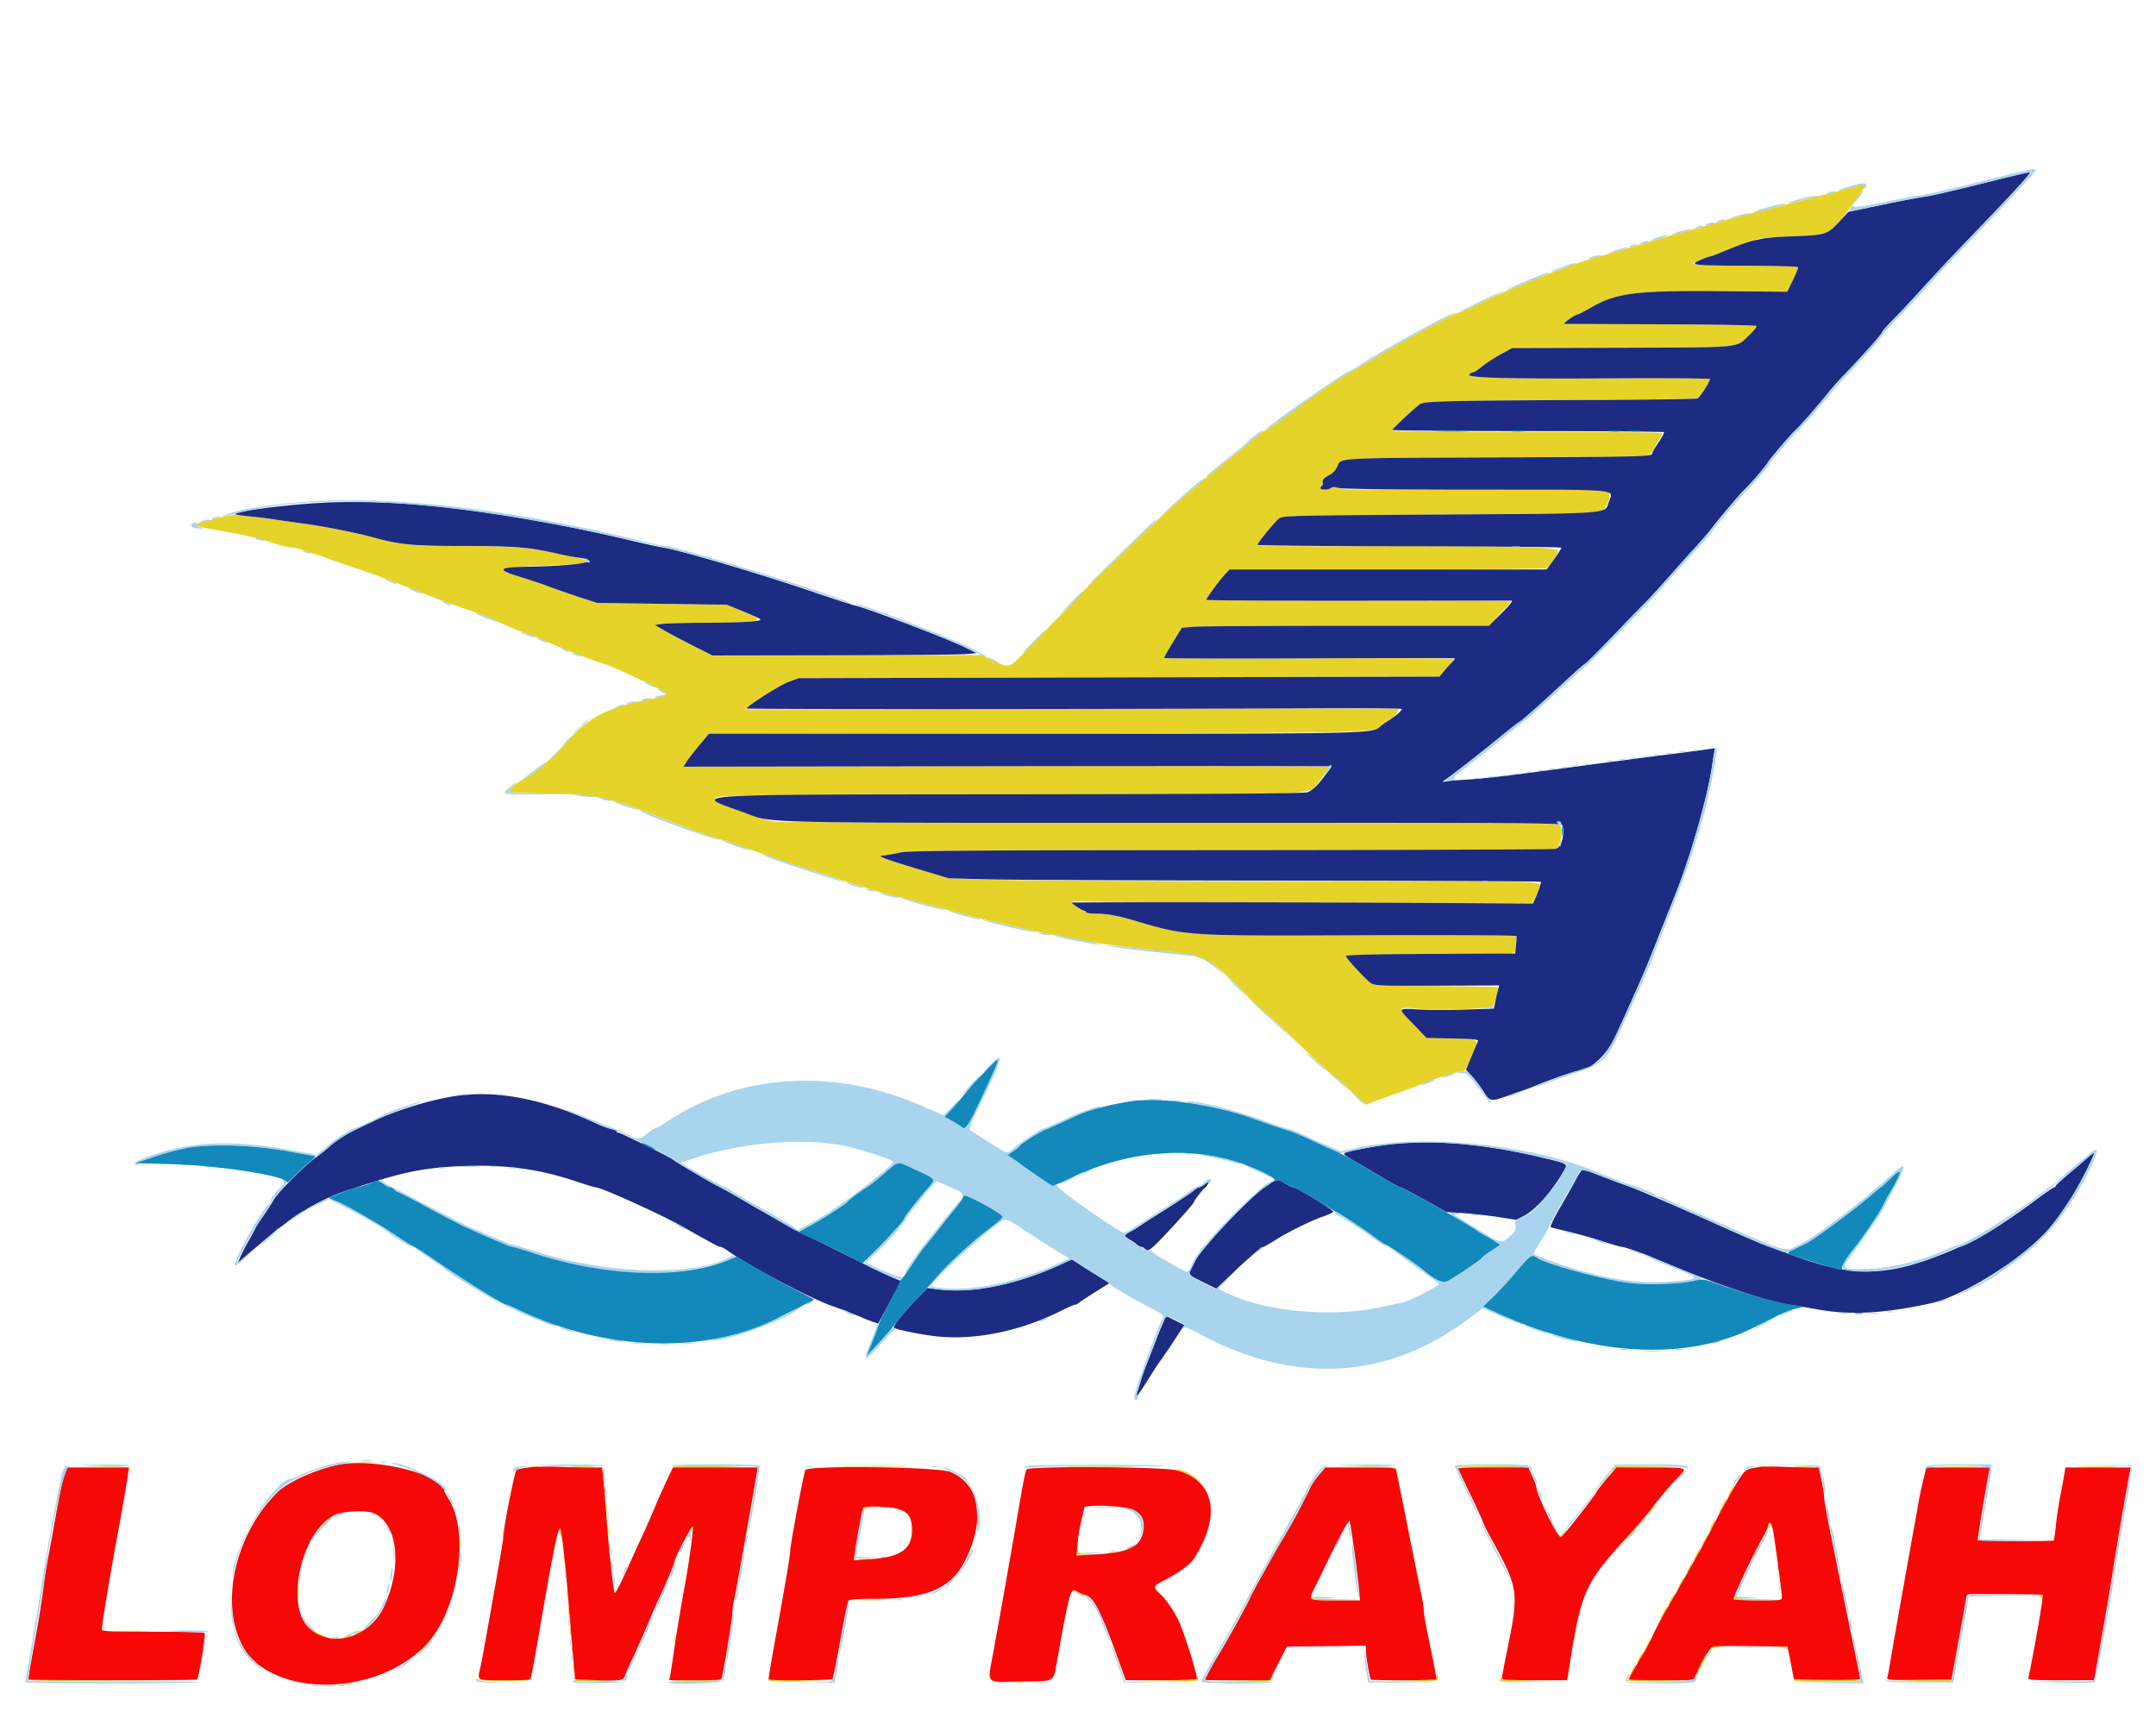 <?xml version="1.0" encoding="UTF-8"?> <svg xmlns="http://www.w3.org/2000/svg" width="200" height="160" viewBox="0 0 400 321"><g fill-rule="evenodd"><path d="M345.243 34.475c-.136.137-3.758 1.135-6.669 1.838-1.041.252-3.596.897-5.677 1.434l-8.88 2.292c-2.802.723-5.422 1.429-5.822 1.569-.4.14-2.3.676-4.221 1.192-1.922.515-4.738 1.31-6.259 1.766l-5.677 1.703c-1.601.48-3.632 1.061-4.513 1.291-5.076 1.324-15.699 5.454-22.639 8.801-2.125 1.025-3.994 1.863-4.155 1.863-.708 0-9.223 4.579-14.927 8.026-1.572.95-3.799 2.255-4.949 2.9-3.13 1.757-7.063 4.468-14.028 9.671-.481.359-1.332.902-1.893 1.208-.56.305-1.744 1.19-2.63 1.966-.886.776-3.179 2.653-5.095 4.171-1.915 1.518-3.548 2.848-3.628 2.955-.08.108-.939.832-1.909 1.608-2.088 1.671-5.567 4.776-9.407 8.398-6.675 6.293-11.288 10.769-11.828 11.475-.321.418-1.958 2.134-3.639 3.813a404.113 404.113 0 0 0-6.168 6.327c-3.528 3.714-3.315 3.639-6.306 2.213l-2.228-1.062-25.036.062-25.037.063-3.493-1.766c-1.922-.972-4.345-2.257-5.386-2.855l-1.892-1.089 1.31-.199c.72-.11 4.389-.211 8.151-.224 10.909-.038 11.51-.229 6.829-2.164l-2.899-1.199-12.081-.155-12.082-.155-3.202-1.053a172.499 172.499 0 0 1-5.677-1.985 102.462 102.462 0 0 0-5.47-1.83c-4.687-1.405-4.199-1.765 2.708-2.002 8.957-.307 11.336-.686 8.657-1.38-7.224-1.872-11.643-2.357-21.496-2.359-9.605-.002-12.137-.226-16.713-1.478-3.784-1.036-9.272-2.13-13.683-2.728-1.841-.25-4.199-.587-5.24-.75a101.156 101.156 0 0 0-4.367-.548c-1.361-.138-2.605-.292-2.766-.341-.376-.117-4.178.776-7.132 1.674-.836.254.479.686 3.856 1.264 4.89.839 7.362 1.406 10.229 2.347 1.422.467 2.955.849 3.407.849.452 0 1.122.123 1.49.272.368.15 1.586.548 2.706.884 1.121.336 2.3.732 2.621.881.32.149 1.957.725 3.639 1.282 4.433 1.468 7.135 2.472 14.992 5.571 1.922.757 4.214 1.608 5.095 1.891 2.604.835 6.378 2.266 7.974 3.022 2.196 1.041 4.292 1.918 4.584 1.918.142 0 .813.242 1.492.539.678.297 1.954.84 2.835 1.208.881.367 2.125.895 2.766 1.172 2.057.891 7.253 2.84 8.042 3.016 1.143.256 10.161 4.476 11.169 5.227.728.542.156.826-2.763 1.372-7.742 1.446-11.519 3.409-15.488 8.045-2.06 2.408-5.807 5.687-7.439 6.51-1.433.722-3.274 2.113-3.274 2.474 0 .261 1.848.39 7.205.501 9.637.199 11.481.634 24.091 5.684 2.401.962 5.152 1.975 6.113 2.251 2.533.729 3.434 1.029 10.044 3.343 3.282 1.149 6.754 2.331 7.714 2.626.961.295 4.302 1.377 7.424 2.404 3.122 1.027 6.594 2.092 7.715 2.367a535.41 535.41 0 0 1 6.841 1.78c10.123 2.697 11.254 2.992 12.809 3.337.881.196 3.192.731 5.135 1.19 1.944.459 4.695 1.042 6.114 1.295 2.683.479 4.859.884 7.092 1.319 1.948.38 9.392 1.319 14.847 1.874 6.349.645 8.187 1.717 14.702 8.575.8.843 2.11 2.056 2.911 2.697.801.641 3.748 3.38 6.55 6.086 2.802 2.707 5.447 5.149 5.878 5.427.431.277 2.034 1.666 3.563 3.085l2.78 2.58 1.24-.497c.683-.273 1.83-.693 2.551-.932 1.772-.589 6.475-2.336 7.642-2.839 1.476-.637 5.668-1.911 6.286-1.911.727 0 .928-.296 2.031-2.978 1.367-3.321 1.647-3.081-3.746-3.189l-4.671-.092-2.48-2.544c-2.982-3.057-2.957-3.307.292-2.953 2.573.28 10.435.206 12.969-.121l1.585-.205.514-1.734c.283-.954.443-1.806.357-1.892-.087-.087-5.249-.179-11.471-.205-10.148-.041-11.396-.098-12.13-.548-.835-.513-4.484-4.439-4.685-5.041-.082-.246 3.953-.332 15.614-.332 14.726 0 15.735-.033 15.874-.51.143-.489.273-2.233.211-2.838-.019-.193-9.311-.258-27.452-.192-34.891.126-33.565.214-44.193-2.907-2.531-.744-4.662-1.111-6.477-1.116-1.112-.004-1.965-.133-1.965-.298 0-.16-.099-.262-.219-.228-.303.088-2.393-1.318-2.398-1.612-.002-.132 2.715-.17 6.037-.084 3.323.086 22.602.175 42.844.197l36.803.041.527-.685c.289-.377.531-.947.538-1.268.006-.32.127-.766.27-.992.753-1.19 2.048-1.158-46.363-1.128-25.485.016-50.201-.097-54.924-.251l-8.588-.28-6.114-1.828c-5.427-1.622-7.291-2.317-6.39-2.382.652-.047 1.856-.251 3.624-.612 1.534-.314 13.176-.393 61.471-.421 32.768-.019 59.908-.117 60.311-.218.925-.232 1.488-3.677.726-4.439-.363-.363-10.161-.419-72.453-.415-40.122.002-72.808-.11-73.781-.253-1.982-.291-10.324-3.323-10.666-3.876-.677-1.095-3.679-1.036 54.771-1.081 56.42-.043 55.267-.009 56.728-1.671 1.056-1.201 2.369-3.146 2.369-3.509 0-.124-27.002-.187-60.005-.142l-60.006.083.586-.925c.322-.509 1.388-1.887 2.369-3.063l1.784-2.137 60.911-.089c65.629-.096 62.698-.022 64.428-1.638.486-.455 1.16-.914 1.496-1.021.717-.227 1.704-1.604 1.347-1.877-.135-.103-27.495-.12-60.799-.039-33.304.082-60.588.135-60.63.118-.369-.149 6.723-4.622 8.139-5.133l1.836-.664 59.633-.146 59.632-.145.573-.728c.315-.4.893-1.076 1.284-1.502.392-.426.712-.891.712-1.032 0-.149-11.416-.206-26.929-.136-14.81.068-26.928.032-26.928-.079s.746-1.42 1.658-2.91l1.658-2.708 2.17-.183c1.194-.101 14.067-.184 28.607-.184h26.436l1.104-1.231c.607-.677 1.533-1.677 2.059-2.222.526-.545.902-1.045.836-1.111-.066-.066-12.844-.112-28.394-.101-15.551.011-28.274-.065-28.274-.168 0-.286 2.457-3.631 3.453-4.701l.881-.946 29.347-.004c16.14-.003 29.482-.101 29.647-.219.592-.421 2.174-2.813 2.174-3.286 0-.686-10.733-.932-36.026-.825-12.422.053-19.872-.02-19.876-.193-.014-.466 3.204-4.481 4.018-5.015.707-.463 2.978-.516 29.6-.684 15.859-.1 29.275-.281 29.814-.402 1.144-.256 2.263-2.274 1.951-3.517l-.176-.702-23.211-.039c-12.767-.021-23.759-.013-24.428.017-.668.031-1.766-.092-2.439-.274-.87-.234-1.312-.239-1.535-.016-.384.384-1.942.415-1.942.038 0-.151.125-.351.278-.446.153-.095.22-.332.149-.527-.188-.513.169-.934 1.279-1.502.62-.318 1.152-.91 1.455-1.62.678-1.587-.695-1.511 30.026-1.651l27.803-.127.644-.784c.355-.431.649-.922.655-1.091.006-.169.334-.746.729-1.281.395-.535.649-1.085.565-1.221-.084-.136-11.412-.248-25.173-.248-14.657 0-25.019-.108-25.019-.262 0-.297 4.161-4.247 5.171-4.908.802-.527 5.296-.634 32.093-.766 10.327-.051 19.046-.185 19.376-.299.54-.188 2.458-2.966 2.458-3.563 0-.135-7.893-.2-17.54-.144-20.187.116-27.791-.083-27.267-.715.185-.223.503-.405.706-.405.203 0 .964-.492 1.692-1.093.727-.601 2.281-1.616 3.452-2.256l2.13-1.164L300 64.715c23.842-.074 22.382.052 24.692-2.122.99-.932 1.691-1.805 1.557-1.94-.133-.135-8.124-.273-17.758-.306-9.634-.034-17.712-.067-17.952-.074-.451-.014 1.975-1.754 2.449-1.756.146-.001 1.259-.576 2.474-1.279 4.808-2.779 8.398-3.214 25.195-3.053l11.342.109 1.068-2.183c.587-1.201 1.011-2.282.941-2.402-.07-.12-4.147-.234-9.062-.253-4.914-.019-9.313-.117-9.777-.218l-.842-.184 1.133-.549c.624-.302 1.527-.649 2.007-.772.481-.122 2.511-.837 4.513-1.588l4.075-1.528c.935-.349 1.485-.401 6.881-.646 6.333-.288 6.513-.343 8.715-2.677 1.343-1.423 4.783-6.273 4.783-6.743 0-.215-.989-.278-1.191-.076M66.303 272.12c.68.061 1.794.061 2.474 0 .681-.061.124-.111-1.237-.111-1.361 0-1.918.05-1.237.111m-48.346.875c4.718.079 5.309.144 5.441.592.113.381.135.362.09-.079-.058-.559-.278-.583-5.442-.592l-5.382-.01 5.293.089m80.372-.009c.363.07.887.067 1.165-.006.278-.073-.018-.13-.658-.126-.641.003-.869.062-.507.132m7.566.01c1.001.057 2.638.057 3.639 0s.182-.104-1.819-.104c-2.002 0-2.821.047-1.82.104m18.607-.002c-.076.123 3.409.186 7.744.141 6.155-.064 7.941 0 8.146.291.201.284.235.269.145-.064-.131-.477-15.746-.836-16.035-.368m31.612.004c3.002.047 7.914.047 10.917 0 3.002-.047.545-.086-5.459-.086s-8.461.039-5.458.086m42.503 0c3.002.047 7.915.047 10.917 0s.546-.086-5.458-.086c-6.005 0-8.461.039-5.459.086m53.917-.002c4.64.063 6.46.185 6.645.445.184.26.221.239.135-.079-.101-.371-1.096-.438-6.645-.445l-6.526-.009 6.391.088m18.108.003c-.074.12 2.918.218 6.651.218 3.732 0 6.725-.098 6.65-.218-.074-.121-3.067-.219-6.65-.219-3.584 0-6.577.098-6.651.219m28.899.582-.705.8.74-.649c.707-.62 1.008-.652 6.841-.734l6.101-.085-6.135-.066-6.136-.067-.706.801m27.024-.595c.36.069.95.069 1.31 0 .36-.07.065-.127-.655-.127-.721 0-1.015.057-.655.127m6.996.009c.846.059 2.156.059 2.912-.001.755-.06.063-.108-1.539-.107-1.601 0-2.219.049-1.373.108m27.663.003c1.649.052 4.269.051 5.822-.001s.203-.095-2.999-.094c-3.203 0-4.473.043-2.823.095m25.457-.001c1.721.052 4.538.052 6.259 0 1.722-.051.313-.093-3.129-.093-3.443 0-4.851.042-3.13.093m-275.108 1.093c.003.641.063.868.132.506.07-.362.067-.886-.006-1.164-.073-.279-.13.018-.126.658m107.815-.196c.816.282 2.06.945 2.765 1.473l1.282.959-1.019-.931c-1.142-1.043-3.048-2.021-3.93-2.017-.32.002.086.234.902.516m78.556 1.579-.855.946.946-.855c.882-.797 1.08-1.037.855-1.037-.05 0-.476.426-.946.946m-186.086 1.674c0 .56.06.79.133.509.073-.28.073-.738 0-1.018-.073-.281-.133-.051-.133.509m209.539.291c-.326.641-.528 1.165-.448 1.165.08 0 .413-.524.74-1.165.326-.64.528-1.164.448-1.164-.08 0-.413.524-.74 1.164m-1.601 2.911c-.405.801-.672 1.456-.592 1.456.08 0 .478-.655.883-1.456.406-.8.672-1.455.592-1.455-.08 0-.477.655-.883 1.455m-207.635.291c0 .721.057 1.016.126.655.069-.36.069-.949 0-1.31-.069-.36-.126-.065-.126.655m194.263.51c-.629.804-.68.939-.191.513.583-.51 1.353-1.605 1.128-1.605-.046 0-.467.492-.937 1.092m-146.405-.607a.808.808 0 0 0-.189.51c.003.207.078.199.219-.022.118-.186.607-.396 1.087-.466l.873-.128-.898-.044c-.494-.024-.985.044-1.092.15m3.522.012c.362.07.886.067 1.164-.006.278-.072-.018-.129-.658-.126-.641.003-.869.063-.506.132M59.379 283.77l-1.592 1.674 1.74-1.601c.957-.881 1.798-1.634 1.868-1.674.071-.04.004-.073-.148-.073-.153 0-.993.753-1.868 1.674m11.765-.388c.419.618.763 1.259.763 1.423 0 .165.075.224.167.132.225-.224-.59-1.764-1.202-2.272-.27-.224-.148.098.272.717m233.496-.049-.855.946.946-.855c.882-.797 1.08-1.037.855-1.037-.05 0-.476.426-.946.946m13.399.238c-.254.492-.421 1.01-.371 1.151.05.142.31-.26.578-.893.579-1.364.449-1.526-.207-.258m10.453.12c-.099.258-.098.55.002.65.1.099.191-.07.202-.377.019-.533.031-.532.271.024.203.475.254.492.27.09.028-.675-.524-.962-.745-.387m-243.708.734c0 .56.06.79.133.509.073-.28.073-.738 0-1.018-.073-.281-.133-.051-.133.509m27.668.291c0 .721.057 1.015.126.655.069-.36.069-.95 0-1.31-.069-.36-.126-.065-.126.655m15.565-.655c-.061.12-.016.611.101 1.092.202.832.21.822.179-.219-.032-1.109-.082-1.264-.28-.873m-24.636.364c.014.24.13.764.258 1.165l.233.727.025-.727c.013-.401-.103-.925-.258-1.165-.251-.388-.279-.388-.258 0m-10.434 1.165c0 .72.057 1.015.126.655.069-.361.069-.95 0-1.311-.069-.36-.126-.065-.126.656m209.226.509-1.591 1.674 1.674-1.591c1.555-1.479 1.807-1.757 1.591-1.757-.045 0-.798.753-1.674 1.674m-12.015-.646c-.449.395-.701.719-.56.719.141 0 .565-.328.941-.728.87-.926.677-.922-.381.009m26.806.5c-.637.982-1.208 2.152-.889 1.82.408-.424 1.609-2.475 1.449-2.475-.074 0-.327.295-.56.655m-231.869 1.383c0 .881.054 1.241.121.801a6.497 6.497 0 0 0 0-1.601c-.067-.441-.121-.08-.121.8m27.642.437c.003.64.063.868.133.506.069-.362.067-.886-.006-1.164-.073-.279-.13.017-.127.658m-39.867 1.164c.002.961.056 1.319.121.796.065-.523.064-1.309-.003-1.747-.066-.437-.119-.009-.118.951m253.185-.436c-.326.64-.528 1.164-.448 1.164.08 0 .413-.524.739-1.164.327-.641.529-1.165.449-1.165-.08 0-.413.524-.74 1.165m-116.594-.426c-.48.22-.669.405-.419.413.249.007.708-.18 1.019-.415.69-.522.542-.521-.6.002m-9.718.644c-.033.631.05.653 2.222.597l2.256-.058-2.091-.1c-1.674-.08-2.118-.199-2.223-.597-.094-.359-.14-.315-.164.158m115.25.655c-.327.641-.529 1.165-.449 1.165.08 0 .413-.524.74-1.165.327-.64.528-1.164.448-1.164-.08 0-.413.524-.739 1.164m-109.24-.376c.362.069.886.067 1.165-.006.278-.073-.018-.13-.659-.127-.64.003-.868.063-.506.133m-101.464.958c0 .561.06.79.133.51.073-.28.073-.739 0-1.019-.073-.28-.133-.051-.133.509m59.103-.09c.28.073.738.073 1.018 0 .281-.073.051-.133-.509-.133s-.79.06-.509.133m-4.228.3c.517.065 1.434.066 2.038.003.604-.063.181-.116-.94-.117-1.121-.001-1.615.05-1.098.114m-46.142.955c0 .56.06.789.134.509.073-.28.073-.738 0-1.019-.074-.28-.134-.051-.134.51m-28.232.436c.003.641.062.869.132.507.07-.363.067-.887-.006-1.165-.073-.278-.13.018-.126.658m228.893.146c-.249.48-.386.873-.306.873.08 0 .348-.393.597-.873.248-.48.386-.873.306-.873-.08 0-.349.393-.597.873m16.516 0c0 .56.059.79.133.51a2.398 2.398 0 0 0 0-1.019c-.074-.281-.133-.051-.133.509m-225.603 1.31c.002.801.058 1.094.125.651.067-.442.065-1.097-.004-1.455-.069-.359-.124.004-.121.804m207.486 1.601c-.327.641-.529 1.165-.449 1.165.08 0 .413-.524.74-1.165.326-.64.528-1.164.448-1.164-.08 0-.413.524-.739 1.164m-257.251 1.31c.001 1.281.052 1.769.113 1.084.062-.684.061-1.732-.002-2.329-.062-.596-.113-.036-.111 1.245m50.04.728c0 .561.06.79.133.51a2.398 2.398 0 0 0 0-1.019c-.073-.281-.133-.051-.133.509m95.092-.218c.22.28.678.494 1.019.475.588-.032.59-.04.037-.176a3.315 3.315 0 0 1-1.019-.476c-.38-.289-.385-.266-.037.177m43.253.535c-.437.706.523.86 4.841.774l4.49-.088-4.616-.065c-3.967-.055-4.593-.126-4.449-.501.194-.506.021-.585-.266-.12m67.484.047c-.412.52-.991 1.674-.841 1.674.07 0 .398-.459.728-1.019.601-1.018.657-1.342.113-.655m68.233-.141c.181.118.396.476.476.796.111.446.153.395.179-.218.024-.583-.105-.8-.476-.796-.323.002-.389.082-.179.218m-56.949.432c-.004.467.382.504 4.581.445l4.585-.064-4.355-.089c-3.028-.063-4.423-.198-4.58-.446-.157-.247-.228-.2-.231.154m-162.364.435c1.249.055 3.214.054 4.367-.001 1.154-.055.132-.1-2.269-.099-2.402 0-3.346.045-2.098.1m-54.446 2.112c0 .721.057 1.016.126.655.069-.36.069-.949 0-1.31-.069-.36-.126-.065-.126.655m203.705.292c-.327.64-.528 1.164-.448 1.164.08 0 .413-.524.739-1.164.327-.641.529-1.165.449-1.165-.08 0-.413.524-.74 1.165M56.624 302.73c.866.975 2.801 2.067 3.638 2.053.24-.003-.208-.258-.995-.566-.788-.307-1.901-.989-2.474-1.515l-1.042-.955.873.983m48.835 1.055c.003.64.063.868.133.506.069-.362.067-.887-.006-1.165-.073-.278-.13.018-.127.659m-84.426-.22c1.562.052 4.116.052 5.677 0s.284-.095-2.838-.095-4.4.043-2.839.095m44.76.22c-.4.228-.596.416-.436.416.16 0 .618-.188 1.019-.416.4-.229.596-.416.436-.416-.16 0-.618.187-1.019.416m59.177 1.31c0 .72.057 1.015.126.655.07-.361.07-.95 0-1.31-.069-.361-.126-.066-.126.655m-61.215-.583c-.599.192-.625.238-.145.258.32.014.779-.102 1.019-.258.51-.329.156-.329-.874 0m-2.547.492c.28.073.739.073 1.019 0 .28-.073.051-.133-.509-.133-.561 0-.79.06-.51.133m244.76.964c-.327.64-.529 1.164-.449 1.164.081 0 .413-.524.74-1.164.327-.64.529-1.165.449-1.165-.08 0-.413.525-.74 1.165m-227.657.437c-.707.72-1.22 1.31-1.14 1.31.08 0 .724-.59 1.432-1.31.707-.721 1.22-1.31 1.14-1.31-.08 0-.724.589-1.432 1.31m27.433.436c0 .561.06.79.134.51.073-.28.073-.739 0-1.019-.074-.28-.134-.051-.134.509m212.063-.388c-.107.107-.192.336-.19.51.003.2.085.188.225-.031.121-.191.938-.396 1.815-.456l1.595-.109-1.626-.054c-.894-.03-1.712.033-1.819.14m12.757.012c.638.071 1.271.283 1.405.471.168.235.207.205.127-.095-.08-.297-.528-.447-1.405-.47-1.278-.034-1.279-.033-.127.094m-284.276 2.269c.87.88 1.647 1.601 1.727 1.601.08 0-.566-.721-1.436-1.601-.869-.881-1.646-1.602-1.727-1.602-.08 0 .567.721 1.436 1.602m258.59-.947c-.412.521-.992 1.674-.841 1.674.07 0 .397-.458.728-1.018.601-1.019.656-1.342.113-.656m11.119 1.704c-.573 1.137-.994 2.115-.936 2.173.058.058.589-.872 1.181-2.067.591-1.195 1.012-2.173.935-2.173-.076 0-.608.93-1.18 2.067m-209.95.844c0 .72.057 1.015.126.655.07-.36.07-.95 0-1.31-.069-.36-.126-.066-.126.655m197.01.582c-.327.64-.529 1.165-.449 1.165.08 0 .413-.525.74-1.165s.528-1.164.448-1.164c-.08 0-.412.524-.739 1.164m-67.17 1.304c-.198.354-1.323.446-6.346.516l-6.106.085 6.176.066c5.914.064 6.19.042 6.488-.515.356-.665.155-.809-.212-.152m30.78-.049c0 .426-.642.489-5.75.565l-5.75.085 5.759.067c5.726.065 6.815-.121 5.922-1.014-.1-.1-.181.034-.181.297m-262.225.201c.104.381 2.08.437 15.524.44l15.405.004-15.268-.079c-11.75-.061-15.327-.163-15.524-.441-.188-.265-.225-.245-.137.076m83.886.065c.058.283 1.238.371 4.976.371s4.919-.088 4.976-.371c.041-.204.009-.237-.073-.073-.092.186-1.946.299-4.903.299s-4.811-.113-4.903-.299c-.081-.164-.114-.131-.073.073m35.517 0c.058.283 1.238.371 4.976.371s4.918-.088 4.976-.371c.041-.204.008-.237-.073-.073-.092.186-1.946.299-4.903.299s-4.811-.113-4.903-.299c-.081-.164-.114-.131-.073.073m98.28-.071c0 .177-2.592.318-6.768.37l-6.769.084 6.914.067c5.982.058 6.914.008 6.914-.37 0-.24-.065-.436-.145-.436-.08 0-.146.128-.146.285m56.482.078c-.004.472.464.505 6.327.443l6.332-.066-6.1-.085c-4.428-.062-6.162-.183-6.327-.443-.159-.251-.229-.205-.232.151m-172.349.292c.001.12 1.802.194 4.004.165 4.06-.053 3.579-.165-1.311-.306-1.481-.043-2.693.02-2.693.141m36.062.006c.124.124 2.771.189 5.882.145l5.655-.08-5.881-.145c-3.235-.08-5.78-.044-5.656.08m159.863-.006c0 .12 2.784.192 6.187.16 6.259-.058 5.536-.166-2.039-.304-2.282-.041-4.148.023-4.148.144m30.859 0c0 .12 2.809.218 6.242.218s6.303-.098 6.377-.218c.074-.121-2.735-.219-6.242-.219s-6.377.098-6.377.219m23.435-.073-6.113.163 6.023.064c3.773.04 6.091-.045 6.204-.227.099-.16.139-.263.09-.228-.05.036-2.841.138-6.204.228m23.217.217c1.722.051 4.538.051 6.259 0 1.722-.051.313-.094-3.129-.094-3.443 0-4.851.043-3.13.094m-190.975.275c.28.073.739.073 1.019 0 .28-.074.051-.134-.509-.134-.561 0-.79.06-.51.134m-125.324.296c.362.07.886.067 1.164-.006.279-.073-.018-.13-.658-.127-.64.004-.868.063-.506.133m-3.642.294c.44.066 1.16.066 1.601 0 .44-.067.08-.122-.801-.122s-1.241.055-.8.122" fill="#e6d329"></path><path d="M62.822 272.497c-4.092.69-9.789 3.191-11.811 5.186-7.64 7.539-10.643 19.946-6.786 28.039 4.969 10.425 25.715 10.33 34.897-.16 5.712-6.526 7.656-20.643 3.682-26.735-.389-.597-.708-1.195-.708-1.328 0-2.959-12.361-6.167-19.274-5.002m35.036.567c-1.178.134-2.252.355-2.388.491-.294.293-2.311 10.352-2.311 11.523 0 .448-.388 3.007-.861 5.685l-1.296 7.345c-1.283 7.283-1.971 11.043-2.222 12.137-.591 2.583-.899 2.419 4.519 2.419 4.744 0 4.799-.008 4.924-.655.069-.361.267-1.376.44-2.256.172-.881.773-4.287 1.335-7.57 2.307-13.478 3.312-18.343 3.658-17.704.253.468.992 6.988 1.461 12.901.191 2.402.559 6.79.818 9.752l.47 5.386 4.025.146c4.435.16 4.996.062 5.302-.928.115-.37.789-1.905 1.498-3.41.71-1.506 2.011-4.453 2.893-6.551.881-2.097 1.802-4.206 2.047-4.686.924-1.816 2.721-6.085 2.721-6.465 0-.645 3.293-6.945 3.424-6.551.143.428-.595 5.968-1.367 10.25-.993 5.515-1.734 9.989-2.22 13.392-.263 1.841-.546 3.708-.63 4.148l-.153.801h4.834c4.778 0 4.836-.008 4.973-.655.633-3.003 1.912-10.835 1.917-11.745.004-.626.13-1.668.28-2.316.15-.648.468-2.286.708-3.639.239-1.353.638-3.574.886-4.935a2780.99 2780.99 0 0 0 2.692-15.357l.161-.946h-15.78l-1.141 2.402a148 148 0 0 0-2.355 5.313 144.764 144.764 0 0 1-2.108 4.804 322.129 322.129 0 0 0-2.137 4.657c-2.286 5.089-3.024 6.512-3.158 6.093-.073-.229-.28-1.726-.46-3.327l-.458-4.076c-.072-.64-.332-3.784-.576-6.986-.245-3.203-.526-6.511-.625-7.351l-.179-1.529-2.507-.001a185.298 185.298 0 0 1-5.71-.126c-1.761-.069-4.166-.015-5.344.12m229.507-.107c-2.758.28-2.985.381-3.999 1.798-.929 1.297-4.225 7.214-5.791 10.398-.745 1.515-4.952 9.011-8.176 14.57-1.026 1.769-2.094 3.8-2.373 4.513-.28.712-.957 2.031-1.505 2.93-1.248 2.048-3.046 5.224-3.046 5.38 0 .065 2.718.118 6.04.117h6.041l1.011-2.247c.555-1.236 1.22-2.458 1.477-2.715.257-.257.553-.689.657-.96.171-.447.843-.485 7.255-.414l7.067.078.223 1.019c.123.56.396 1.936.607 3.056l.383 2.038 6.162.079c3.773.048 6.162-.029 6.162-.2 0-.152-.204-1.236-.453-2.407-.679-3.185-4.702-22.848-5.525-27.004-.394-1.992-.717-3.957-.716-4.367.001-.409-.223-1.825-.496-3.146l-.498-2.402-1.906-.001a144.16 144.16 0 0 1-4.671-.116c-1.521-.063-3.289-.062-3.93.003M11.279 274.6c-.259.84-.948 4.214-1.531 7.496a665.293 665.293 0 0 1-1.461 8.006c-.221 1.121-.611 3.675-.866 5.677a168.287 168.287 0 0 1-1.19 7.569c-1.267 6.865-1.628 9.066-1.507 9.188.168.168 31.132.177 31.3.008.39-.389 1.706-8.484 1.412-8.682-.175-.118-4.543-.216-9.707-.219-8.167-.003-9.388-.061-9.388-.443 0-1.025 1.622-10.747 3.206-19.212.538-2.871 1.51-8.554 1.657-9.679l.161-1.238H11.751l-.472 1.529m137.965-1.033c-.558 1.953-2.81 14.041-2.81 15.082 0 .801-.892 6.042-3.088 18.151-.563 3.099-.976 5.681-.92 5.738.224.224 11.661.157 11.869-.069.122-.133.779-3.386 1.461-7.229s1.368-7.15 1.526-7.351c.207-.263 1.543-.364 4.835-.364 9.941-.002 14.393-1.944 17.029-7.426 3.66-7.613 2.503-14.009-2.931-16.2-2.365-.954-26.708-1.254-26.971-.332m41.222-.132c-.282.355-.593 1.915-1.812 9.098a2763.974 2763.974 0 0 1-4.401 24.856c-1.147 6.215-1.688 5.637 5.163 5.519 6.663-.115 5.924.37 6.797-4.465 2.233-12.371 2.428-13.046 3.554-12.317a5.645 5.645 0 0 0 1.438.623c1.748.43 2.939 2.756 6.548 12.785l1.126 3.129h6.623c4.157.001 6.623-.106 6.623-.286 0-.988-2.113-7.798-3.223-10.387-.802-1.872-2.43-4.296-3.599-5.36-1.372-1.249-1.318-1.518.49-2.41 2.64-1.302 5.092-3.071 5.798-4.185 5.102-8.048 3.863-14.47-3.17-16.42-2.478-.687-27.424-.848-27.955-.18m54.398 1.014c-.647.758-1.358 1.774-1.58 2.257-1.219 2.661-3.591 7.102-5.074 9.498-1.265 2.045-6.187 10.902-6.187 11.135 0 .247-4.652 8.672-5.81 10.521a51.412 51.412 0 0 0-1.868 3.275l-.774 1.529h12.11l1.592-3.13 1.592-3.129 7.35-.078 7.351-.078.016.951c.018 1.163.711 5.123.934 5.346.195.196 11.918.156 12.115-.04.137-.138-.173-1.82-1.552-8.43-.401-1.922-.732-3.928-.735-4.458-.004-.53-.271-2.168-.594-3.639-.324-1.471-1.443-6.998-2.488-12.282s-1.968-9.836-2.052-10.116c-.139-.466-.714-.51-6.66-.51h-6.508l-1.178 1.378m25.878-1.203c0 .096.965 2.159 2.145 4.585 1.179 2.426 2.241 4.738 2.361 5.138.119.401.754 1.711 1.412 2.912 5.479 10.012 5.478 10.003 3.086 21.821-.469 2.314-.852 4.378-.852 4.585 0 .296 1.298.377 6.072.377h6.072l.359-2.256c2.325-14.611 2.821-15.699 11.459-25.108 1.25-1.362 2.818-3.197 3.485-4.077 1.703-2.252 3.923-4.876 5.376-6.355 1.794-1.826 1.878-1.797-5.136-1.797h-6.374l-1.805 2.111c-.992 1.161-1.88 2.307-1.972 2.547-.209.547-6.086 8.058-6.509 8.319-.549.339-4.633-7.942-4.625-9.375.001-.181-.335-1.065-.747-1.965l-.749-1.637h-6.529c-3.591 0-6.529.079-6.529.175m86.524 2.373c-.337 1.401-.696 3.071-.798 3.711a471.85 471.85 0 0 1-1.035 5.823c-1.183 6.494-4.103 23.03-4.499 25.473-.09.56-.233 1.251-.316 1.534-.142.483.226.511 5.897.437l6.048-.079.505-2.765c.277-1.522.829-4.535 1.226-6.696.397-2.162.81-4.487.918-5.168.194-1.223.209-1.237 1.407-1.248 4.321-.04 12.848.051 12.935.137.174.175-1.796 11.504-2.674 15.376-.107.473.33.51 6.084.51h6.198l.201-1.383c.111-.761.717-4.265 1.349-7.788.631-3.522 1.346-7.714 1.588-9.315.798-5.27 2.989-18.095 3.495-20.452l.14-.655H383.774l-.181 1.092c-.1.6-.308 1.747-.462 2.547-.701 3.627-.934 5.111-1.155 7.36-.13 1.325-.32 2.493-.421 2.595-.19.189-13.919.137-14.11-.054-.091-.092 1.735-11.085 2.142-12.885l.148-.655h-11.856l-.613 2.548m-148.096 5.019c2.505.558 3.422 1.936 2.943 4.426-.537 2.791-2.786 3.861-8.817 4.196l-3.573.198.168-2.007c.092-1.104.425-3.146.741-4.538l.573-2.531 1.072-.115c1.68-.179 5.294.015 6.893.371m-43.31.013c2.293.491 3.068 1.312 3.219 3.409.292 4.024-1.825 5.699-7.68 6.077l-3.116.202.201-1.574c.256-1.999 1.364-7.908 1.536-8.197.193-.323 4.216-.265 5.84.083m-96.951.921c4.504 1.935 5.4 9.873 1.958 17.343-2.751 5.971-10.147 7.982-14.15 3.848-4.433-4.58-.869-18.631 5.33-21.009 1.522-.585 5.669-.694 6.862-.182m182.464 6.666c.391 2.786.8 6.082.91 7.322l.199 2.257h-4.535c-5.133 0-5.102.014-4.121-1.923a524.96 524.96 0 0 0 2.764-5.647c2.204-4.555 3.76-7.388 3.952-7.196.066.066.44 2.4.831 5.187m78.162-2.357c.659 4.482 1.459 10.648 1.464 11.281.005.651-.02.655-4.507.655-2.482 0-4.512-.106-4.512-.234 0-.508 3.892-8.775 5.11-10.855.712-1.215 1.294-2.404 1.294-2.644 0-.562.337-.896.614-.61.119.123.361 1.206.537 2.407" fill="#f90707"></path><path d="M371.616 33.318c-8.439 2.129-12.746 3.13-14.411 3.351-.88.116-4.352.785-7.714 1.486l-6.114 1.273-1.575 1.7c-2.361 2.548-2.526 2.6-8.905 2.844-5.927.227-7.106.495-13.224 3.005-1.028.422-1.986.767-2.129.767-.143 0-.939.293-1.77.651-2.175.938-1.462 1.02 9.172 1.061 4.915.019 8.992.133 9.062.253.07.12-.354 1.201-.941 2.402l-1.068 2.183-11.342-.109c-16.797-.161-20.387.274-25.195 3.053-1.215.703-2.328 1.278-2.474 1.279-.474.002-2.9 1.742-2.449 1.756.24.007 8.318.04 17.952.074 9.634.033 17.625.171 17.758.306.134.135-.567 1.008-1.557 1.94-2.31 2.174-.85 2.048-24.692 2.122l-19.214.059-2.13 1.164c-1.171.64-2.725 1.655-3.452 2.256-.728.601-1.489 1.093-1.692 1.093-.203 0-.521.182-.706.405-.524.632 7.08.831 27.267.715 9.647-.056 17.54.009 17.54.144 0 .476-1.881 3.383-2.32 3.588-.245.114-8.961.243-19.369.288-26.762.113-31.431.222-32.238.752-.869.569-5.171 4.592-5.171 4.835 0 .104 11.33.198 25.176.208 13.847.01 25.256.099 25.354.196.098.098-.358.967-1.013 1.931-.655.964-1.191 1.889-1.191 2.055 0 .565-1.333.598-28.821.711-30.406.125-29.057.05-29.735 1.637-.303.71-.835 1.302-1.455 1.62-1.11.568-1.467.989-1.279 1.502.071.195.004.432-.149.527-.153.095-.278.295-.278.446 0 .377 1.558.346 1.942-.038.22-.22.648-.223 1.441-.011.735.197 9.642.308 25.537.318 27.706.018 25.595-.186 24.705 2.389-.743 2.152.864 2.038-31.659 2.24-26.625.166-28.893.218-29.6.681-.683.448-3.927 4.387-4.091 4.969-.036.127 12.675.243 28.246.257 15.571.015 28.311.139 28.311.277 0 .137-.613 1.103-1.363 2.144l-1.362 1.895H228.206l-.881.946c-1.01 1.086-3.453 4.417-3.453 4.709 0 .108 12.675.183 28.166.167 15.491-.016 28.382-.023 28.646-.015.301.01-.395.886-1.861 2.344l-2.342 2.329h-26.406c-14.523 0-27.383.083-28.577.184l-2.17.183-1.658 2.708c-.912 1.49-1.658 2.799-1.658 2.911 0 .111 12.183.146 27.074.077 14.891-.068 27.074-.066 27.074.005 0 .071-.387.536-.86 1.034a27.36 27.36 0 0 0-1.43 1.632l-.57.728-59.632.145-59.633.146-1.848.667c-1.431.518-6.682 3.794-7.963 4.968-.182.168 65.128.146 106.245-.034 8.686-.039 15.793.023 15.793.137 0 .317-1.192 1.362-2.329 2.043-.56.335-1.292.853-1.625 1.15-1.593 1.419-.868 1.404-65.058 1.404h-59.936l-1.787 2.141c-.983 1.178-2.052 2.559-2.374 3.068l-.587.926 60.298-.084c33.164-.046 60.298-.03 60.298.035 0 .113-1.101 1.605-2.033 2.756-.819 1.011-1.603 1.692-2.334 2.03-.54.249-14.047.351-52.256.396-66.42.078-62.428-.184-52.556 3.451 5.351 1.971.999 1.869 79.63 1.859 67.789-.009 72.496.022 72.591.481.398 1.912-.288 4.174-1.324 4.368-.568.107-27.774.209-60.458.227-48.169.028-59.785.107-61.319.421-1.768.361-2.972.565-3.624.612-.899.065.961.76 6.39 2.388l6.114 1.833 7.569.193c4.163.106 28.955.209 55.094.228 26.139.02 47.526.125 47.526.234 0 .356-.658 2.258-1.091 3.155l-.424.878-13.726-.08c-29.276-.169-72.095-.214-72.092-.075.006.228 2.154 1.589 2.398 1.518.12-.034.219.068.219.228 0 .165.853.294 1.965.298 1.815.005 3.946.372 6.477 1.116 10.628 3.121 9.302 3.033 44.193 2.907 15.083-.055 27.458.007 27.502.138.043.13.011.916-.073 1.747l-.152 1.509-15.816.075c-11.631.056-15.788.163-15.707.406.202.605 3.855 4.529 4.7 5.047.76.467 1.824.507 12.335.46l11.502-.051-.211.816a36.505 36.505 0 0 0-.565 2.446l-.216 1.047-5.045.173c-2.775.096-6.694.096-8.709.001-4.351-.206-4.257-.419-1.215 2.749l2.449 2.552 4.852.092c3.584.069 4.816.183 4.716.437-.075.189-.607 1.477-1.182 2.861l-1.047 2.517 1.041 1.122c.573.617 1.465 1.777 1.984 2.578 1.54 2.376 1.33 2.343 5.576.862 2.068-.721 4.023-1.436 4.343-1.588 1.22-.578 6.939-2.622 7.336-2.622 2.551 0 5.784-2.818 7.514-6.55 2.07-4.464 5.062-11.181 5.901-13.246 1.232-3.034 5.416-13.55 6.024-15.139 2.316-6.054 5.293-16.71 5.979-21.397.188-1.281.407-2.669.488-3.085l.146-.756-2.72.37a876 876 0 0 1-6.505.85c-4.693.595-9.47 1.225-20.67 2.727-9.689 1.3-12.944 1.669-17.03 1.931-1.521.098-3.028.239-3.348.314-.556.129-.558.119-.043-.235 1.464-1.003 6.679-5.074 10.075-7.866 2.095-1.721 3.913-3.129 4.041-3.129.22 0 1.636-1.267 8.751-7.832 1.666-1.537 3.184-2.86 3.373-2.94.19-.08 2.482-2.372 5.094-5.094 2.611-2.722 5.351-5.547 6.088-6.276.737-.73 2.65-2.819 4.251-4.643a317.874 317.874 0 0 1 4.959-5.515c1.126-1.209 2.43-2.722 2.897-3.363 1.207-1.652 5.617-6.848 6.549-7.714 1.056-.982 4.081-4.526 4.081-4.782 0-.231 4.862-5.899 5.183-6.043.285-.127 4.608-5.067 5.967-6.818.608-.784 2.122-2.474 3.364-3.755 3.174-3.274 6.738-7.296 6.738-7.604 0-.143.848-1.111 1.884-2.15 1.036-1.04 3.426-3.594 5.312-5.675a441.442 441.442 0 0 1 7.359-7.875c10.493-10.917 13.413-14.104 12.905-14.082-.292.013-2.758.585-5.48 1.272M57.787 93.652c-6.982.469-15.037 1.597-14.59 2.044.084.084 1.305.265 2.714.404 1.408.138 3.412.384 4.453.547 1.041.163 3.399.5 5.24.75 4.411.598 9.899 1.692 13.683 2.728 4.575 1.252 7.11 1.476 16.675 1.476 9.028 0 12.117.258 17.24 1.44 1.281.296 3.007.628 3.835.738 4.919.653-.223 1.54-9.799 1.691-5.213.082-5.495.559-1.107 1.874 1.648.494 4.109 1.318 5.47 1.83 1.361.513 3.916 1.404 5.677 1.979l3.202 1.047 12.082.165 12.081.166 3.13 1.279c1.721.704 3.129 1.37 3.129 1.481 0 .371-3.526.575-10.304.597-3.699.012-7.316.111-8.036.221l-1.31.199 1.892 1.089c1.041.598 3.45 1.875 5.353 2.835l3.46 1.748 22.595-.037c12.427-.019 23.488-.118 24.58-.218l1.986-.182-1.95-.987c-3.021-1.529-18.153-7.302-20.653-7.879-.64-.148-3.915-1.207-7.278-2.353-10.456-3.564-25.108-7.902-28.53-8.447-.8-.127-3.158-.637-5.24-1.133-23.969-5.711-44.278-8.124-59.68-7.092m27.657 110.132c-8.058.862-20.642 5.731-24.737 9.572-.485.455-1.668 1.393-2.628 2.086-1.982 1.428-7.157 6.639-7.75 7.805-.215.424-1.082 1.77-1.925 2.992-.844 1.222-1.534 2.291-1.534 2.376 0 .085-.518 1.054-1.152 2.153-.633 1.099-1.367 2.519-1.63 3.155l-.478 1.157.83-.761a41.391 41.391 0 0 1 1.557-1.353 208.4 208.4 0 0 0 2.554-2.15c5.673-4.841 10.844-7.899 16.078-9.507.56-.173 1.87-.592 2.911-.933 7.264-2.378 11.356-3.141 18.195-3.396 7.687-.286 14.072.582 20.691 2.811 1.91.643 3.648 1.17 3.864 1.17.982 0 12.096 5.026 16.04 7.254 6.046 3.414 6.784 3.808 7.131 3.808.202 0 .878.37 1.503.822 3.798 2.749 15.217 8.775 19.33 10.202 1.361.472 3.814 1.42 5.451 2.106 1.636.687 3.023 1.19 3.082 1.119.058-.071 1.034-1.873 2.169-4.004l2.064-3.875-1.798-.764c-.989-.42-4.025-1.888-6.747-3.264a524.155 524.155 0 0 0-8.442-4.168c-1.922-.918-4.214-2.107-5.095-2.644-1.885-1.148-9.161-5.322-10.713-6.145-2.938-1.559-9.263-5.234-9.52-5.531-.337-.392-9.868-5.106-10.322-5.106-.167 0-.304-.113-.304-.253 0-.139-.425-.323-.946-.41-.52-.086-1.928-.617-3.129-1.18-8.909-4.173-17.293-5.926-24.6-5.144m173.508 9.057c-2.615.244-7.945 1.205-9.148 1.65-.563.208-.394.376 1.491 1.482 1.169.685 3.551 2.088 5.294 3.117 1.742 1.029 3.303 1.871 3.469 1.871.165 0 2.145 1.032 4.4 2.293l4.101 2.293 3.12.2c1.716.11 4.642.436 6.502.723l3.381.523 1.359-.692c2.122-1.081 4.969-4.204 7.181-7.877 1.204-1.997 1.524-1.754-4.076-3.087-9.935-2.366-19.253-3.225-27.074-2.496m129.523 2.04c-.306.341-1.899 1.736-3.541 3.1-1.641 1.364-2.983 2.593-2.983 2.73s-.132.25-.292.25c-.161 0-1.569.96-3.13 2.134-4.567 3.435-9.658 6.76-12.008 7.843-14.864 6.851-21.175 7.294-34.207 2.402-1.12-.421-2.79-1.023-3.709-1.338-.919-.315-3.867-1.559-6.55-2.763-9.881-4.436-18.604-8.2-20.163-8.702-1.264-.406-5.196-1.912-7.771-2.976-.2-.083-.727.576-1.246 1.555-.495.935-1.872 3.376-3.059 5.426-1.353 2.334-2.029 3.769-1.81 3.842.192.064 1.725.442 3.406.841a91.747 91.747 0 0 1 6.203 1.762c1.73.57 3.352 1.036 3.604 1.036.413 0 3.188.938 5.04 1.704l5.386 2.229c8.003 3.313 17.179 6.342 20.697 6.832 1.106.154 3.451.542 5.213.862 6.192 1.126 12.546.782 21.296-1.153 5.495-1.215 16.021-7.672 20.941-12.847 2.633-2.769 5.542-7.144 7.87-11.834 1.634-3.292 1.857-4.098.813-2.935m-153.541 5.916c-3.013 2.035-12.087 11.608-13.125 13.846-.185.401-.532 1.1-.77 1.555-.529 1.01-.498 1.042 2.389 2.465l2.321 1.145 3.783-3.598c2.08-1.979 4.24-3.815 4.799-4.081.559-.265 1.683-.909 2.498-1.43 2.224-1.423 6.651-3.599 8.78-4.318 1.038-.35 1.892-.756 1.9-.902.017-.335-6.743-4.49-7.334-4.508-.241-.007-.961-.336-1.601-.731-1.504-.926-1.427-.937-3.64.557m-11.353-.419c-.401.314-.872.573-1.047.576-.176.004-.633.278-1.015.61-.382.331-2.662 1.852-5.066 3.379-2.404 1.526-4.699 3.003-5.099 3.282a18.43 18.43 0 0 1-1.674.995c-.521.269-.946.589-.946.71 0 .122.425.471.946.777.52.306 1.119.727 1.331.936.211.209.555.38.765.38.209 0 .54.193.736.429.308.372.49.327 1.352-.33 1.062-.811 7.679-8.043 7.679-8.394 0-.26 1.806-2.586 2.112-2.72.217-.095.903-1.218.737-1.205-.046.003-.411.262-.811.575m-26.783 14.913c-7.807 3.666-16.464 5.447-22.687 4.666l-2.162-.272-2.059 2.124c-2.339 2.413-4.389 5.012-4.145 5.256.321.321 4.749 1.238 7.617 1.578 7.229.856 15.821-.869 23.502-4.72 1.237-.621 2.389-1.128 2.56-1.128.17 0 .468-.14.661-.312.193-.171 1.58-1.081 3.081-2.023l2.73-1.711-1.376-.815a129.34 129.34 0 0 1-3.505-2.199c-1.171-.76-2.173-1.371-2.227-1.358-.054.014-.95.425-1.99.914m18.996 10.942a97.256 97.256 0 0 0-1.375 3.403 455.915 455.915 0 0 1-1.584 4.076c-.443 1.121-.971 2.627-1.174 3.348-.202.72-.49 1.621-.64 2.002-.61 1.556.083.767 1.937-2.205 1.08-1.73 2.131-3.342 2.337-3.582.206-.24 1.3-1.844 2.432-3.565l2.058-3.128-1.697-.857-1.698-.857-.596 1.365" fill="#1d2b82"></path><path d="M372.78 32.595c-8.065 2.04-15.57 3.795-16.23 3.796-.36 0-3.199.528-6.309 1.173-4.142.859-5.71 1.082-5.864.833-.141-.229-.318-.137-.542.283-.183.342-.269.621-.19.621.078 0 2.408-.466 5.177-1.036 2.77-.57 5.821-1.169 6.782-1.331 2.543-.429 7.557-1.552 14.912-3.339 3.558-.864 6.617-1.572 6.797-1.572.323 0-3.458 4.069-12.132 13.057-2.419 2.506-5.355 5.653-6.526 6.994-1.17 1.341-3.676 4.026-5.569 5.968-1.893 1.941-3.446 3.661-3.451 3.821-.005.16-1.577 1.994-3.493 4.076-4.047 4.396-6.849 7.551-8.832 9.944a73.582 73.582 0 0 1-3.092 3.447c-1.88 1.952-5.202 5.852-6.615 7.768-.51.691-1.852 2.24-2.981 3.441-1.129 1.2-3.201 3.598-4.604 5.327s-3.533 4.227-4.734 5.551a739.31 739.31 0 0 0-5.24 5.866c-1.682 1.903-3.649 4.055-4.373 4.784-.724.728-3.463 3.552-6.087 6.274-2.624 2.722-5.067 5.145-5.429 5.385-.362.241-2.78 2.402-5.375 4.804-2.594 2.402-5.648 5.073-6.787 5.936a188.546 188.546 0 0 0-4.933 3.93c-4.28 3.529-7.846 6.289-8.501 6.579-.433.191-.209.255.873.247.95-.007 1.225-.077.792-.2-.594-.169-.393-.397 1.892-2.148 1.406-1.077 4.2-3.304 6.21-4.949 2.009-1.645 4.191-3.384 4.848-3.864s3.314-2.838 5.905-5.24c2.59-2.402 5.003-4.563 5.361-4.804.359-.24 2.861-2.729 5.56-5.531 2.7-2.802 5.442-5.628 6.094-6.279.651-.652 2.56-2.746 4.241-4.654a330.78 330.78 0 0 1 4.962-5.511c1.049-1.123 2.289-2.566 2.756-3.206 1.121-1.538 5.87-7.121 6.686-7.861.908-.823 3.936-4.39 3.936-4.636 0-.231 4.862-5.899 5.183-6.043.255-.113 4.31-4.728 6.38-7.26.835-1.021 1.979-2.315 2.541-2.876 1.876-1.868 7.148-7.808 7.149-8.054 0-.134 1.408-1.69 3.129-3.459 1.721-1.77 4.171-4.39 5.445-5.823 1.273-1.433 4.024-4.38 6.113-6.548 8.753-9.085 13.551-14.226 13.551-14.521 0-.464-.59-.372-5.386.84m-29.549 2.203c-1.2.372-1.986.684-1.746.695.24.011 1.288-.241 2.329-.559 2.303-.703 2.737-.725 2.509-.13-.1.259-.051.376.114.274.158-.098.288-.367.288-.597 0-.572-.88-.492-3.494.317m-3.493 1.01c-.6.192-.625.237-.146.258.321.013.779-.103 1.019-.258.51-.33.156-.33-.873 0m5.64.509c-.861 1.183-1.126 1.785-.417.946.656-.775 1.268-1.746 1.101-1.746-.056 0-.363.36-.684.8m-11.317.797c-2.821.822-2.43.954.515.174 1.158-.307 2.433-.617 2.833-.689.643-.114.626-.132-.146-.147-.48-.01-1.921.288-3.202.662m-5.912 1.547c-1.491.426-2.585.816-2.433.867.266.089 5.595-1.345 5.846-1.572.287-.261-.884-.019-3.413.705m-5.587 1.536c-1.041.302-1.425.485-.853.406 1.207-.167 3.829-.953 3.182-.954-.24 0-1.288.247-2.329.548m-3.348.851c-.367.158-.421.25-.146.25.241 0 .699-.112 1.019-.25.367-.158.421-.25.146-.25-.24 0-.699.112-1.019.25m-2.038.582-.582.25.582.016c.32.009.779-.111 1.019-.266.579-.374-.149-.374-1.019 0m-2.038.583c-.367.157-.421.25-.145.25.24 0 .698-.113 1.019-.25.367-.158.42-.251.145-.251-.24 0-.698.113-1.019.251m-3.202.873c-.961.294-1.55.544-1.31.554.24.011 1.223-.228 2.183-.532.961-.303 1.551-.553 1.31-.554-.24-.002-1.222.238-2.183.532m-4.076 1.092c-.8.247-1.32.497-1.154.555.166.059 1.018-.147 1.892-.458 1.887-.669 1.347-.74-.738-.097m-2.911.946-.582.25.582.016c.32.009.779-.111 1.019-.266.579-.374-.149-.374-1.019 0m-2.038.582c-.367.158-.421.25-.145.25.24 0 .698-.112 1.019-.25.367-.158.42-.25.145-.25-.24 0-.699.112-1.019.25m-2.765.861c-.881.294-1.491.548-1.355.565.355.043 3.392-.861 3.392-1.01 0-.197-.327-.126-2.037.445m-4.804 1.36c-.92.45-.757.43 1.456-.175.795-.218.808-.24.145-.246-.4-.003-1.121.186-1.601.421m-5.31 1.779c-1.159.419-2.056.812-1.994.875.127.127 4.538-1.394 4.538-1.565 0-.192-.4-.083-2.544.69m-6.704 2.621c-2.124.889-3.815 1.665-3.757 1.722.106.107 6.954-2.645 7.763-3.119 1.059-.62-.424-.104-4.006 1.397m-8.656 3.85c-2.241 1.106-3.98 2.019-3.864 2.029.117.01 2.082-.893 4.367-2.007 2.286-1.114 4.024-2.027 3.864-2.029-.16-.002-2.125.901-4.367 2.007m-6.404 2.815c-4.953 2.523-13.217 7.202-15.863 8.983-.835.561-1.644 1.021-1.798 1.021-.62 0-14.399 9.598-15.448 10.761-.308.342-.264.34.259-.008 1.967-1.309 4.537-3.146 6.067-4.336 2.432-1.893 6.88-4.864 9.373-6.262a274.892 274.892 0 0 0 5.531-3.237c3.565-2.139 9.143-5.246 12.17-6.778.961-.486 1.616-.884 1.456-.884-.161-.001-.947.333-1.747.74m-35.18 21.929c-.616.466-1.271 1.031-1.456 1.255-.185.224-1.937 1.678-3.892 3.231-1.956 1.554-3.649 2.983-3.762 3.177-.113.195.046.145.353-.109.752-.622 7.733-6.283 9.213-7.471 1.461-1.173 1.077-1.243-.456-.083m-12.341 10.238c-1.479 1.269-3.444 3.04-4.367 3.934-1.593 1.543-1.57 1.532.442-.227 2.599-2.271 4.647-4 5.922-4.998.531-.415.903-.814.828-.886-.075-.073-1.347.907-2.825 2.177M54.736 93.484c-4.928.437-9.2 1.076-11.617 1.739-3.363.921-2.708 1.034.887.152 16.257-3.988 40.29-2.223 74.48 5.471 6.738 1.516 6.696 1.506 11.063 2.666 5.826 1.547 26.242 8.017 28.08 8.898.573.275.574.269.047-.154-1.342-1.079-32.41-10.655-34.566-10.655-.305 0-2.682-.519-5.282-1.154-24.127-5.888-46.892-8.4-63.092-6.963m-15.58 2.877c-.367.158-.421.25-.146.25.24 0 .699-.112 1.019-.25.367-.158.421-.25.146-.25-.241 0-.699.112-1.019.25m-2.184.582c-.585.188-.613.235-.145.242a3.39 3.39 0 0 0 1.164-.242c.742-.319-.023-.319-1.019 0m174.814 2.259c-1.444 1.399-4.518 4.379-6.833 6.62-2.314 2.242-3.753 3.684-3.198 3.205.556-.479 2.517-2.315 4.359-4.08a923.678 923.678 0 0 1 5.712-5.429c2.116-1.985 2.942-2.87 2.674-2.864-.049.001-1.271 1.148-2.714 2.548M35.06 97.558c-.276.447.429.836 1.476.813l.873-.018-.802-.293c-.442-.161-.729-.413-.638-.559.09-.147-.032-.267-.272-.267-.241 0-.527.146-.637.324m11.835 2.692c.066.058.514.193.994.3.638.143.756.116.437-.1-.393-.266-1.723-.452-1.431-.2m233.964 1.557c.36.069.95.069 1.31 0 .36-.07.065-.127-.655-.127-.721 0-1.015.057-.655.127m-224.818.959c.32.137.779.25 1.019.25.275 0 .221-.093-.146-.25-.32-.138-.779-.251-1.019-.251-.275 0-.221.093.146.251m52.395 1.635c.259.26.559.384.667.276.108-.108.003-.318-.232-.467-.688-.435-.948-.321-.435.191m-36.82 3.726c.4.214 1.055.47 1.455.57.401.099.204-.071-.436-.379-1.318-.634-2.134-.787-1.019-.191m4.531 1.746c1.469.64 2.402.796 1.146.192-.641-.308-1.361-.565-1.602-.571-.24-.005-.035.165.456.379m122.106 2.71c-2.258 2.288-2.302 2.354-.507.749 1.671-1.495 3.394-3.327 3.076-3.272-.052.009-1.208 1.145-2.569 2.523m-116.157-.356c.4.229.924.416 1.165.415.24-.001-.005-.192-.543-.426-1.24-.539-1.573-.532-.622.011m77.729.708c2.782.921 6.798 2.389 8.006 2.926.641.285 2.763 1.122 4.717 1.861 1.954.739 5.073 2.08 6.93 2.979 4.099 1.986 4.723 1.973.795-.017-3.861-1.956-20.454-8.334-21.584-8.296-.255.009.256.255 1.136.547m-71.47 1.464c2.276.946 3.741 1.469 3.494 1.246-.382-.346-3.333-1.531-3.751-1.507-.179.01-.063.127.257.261m103.05 5.298c-1.277 1.307-1.995 2.125-1.594 1.82.781-.597 4.246-4.195 4.04-4.195-.068 0-1.169 1.069-2.446 2.375m-95.02-1.986c.281.227 2.596 1.05 2.596.922 0-.174-2.001-1.02-2.413-1.02-.167 0-.249.044-.183.098m3.721 1.514c.539.234 1.063.421 1.165.415.378-.021-1.288-.842-1.708-.841-.24.001.004.192.543.426m4.115 1.736c.401.229.859.416 1.019.416.16 0-.036-.187-.437-.416-.4-.229-.858-.416-1.018-.416-.161 0 .036.187.436.416m1.747.678c.24.149.764.358 1.164.465.506.135.595.112.292-.075-.241-.149-.765-.358-1.165-.465-.506-.135-.595-.112-.291.075m77.438.762c0 .08.393.349.873.598.481.248.874.386.874.306 0-.08-.393-.349-.874-.598-.48-.248-.873-.386-.873-.306m-64.022 4.636c.299.268 2.013 1.056 2.013.926 0-.168-1.614-1.034-1.926-1.034-.115 0-.154.049-.087.108m3.011 1.622.852.562-.852.189c-1.347.3-1.487.382-.689.407 1.352.042 1.936-.648 1.043-1.233-.412-.27-.852-.49-.977-.489-.126.001.154.255.623.564m-3.327 1.472c-.576.185-.606.233-.145.233.32 0 .91-.105 1.31-.233.576-.185.606-.233.145-.233-.32 0-.909.105-1.31.233m-2.62.582c-.585.188-.613.235-.145.242a3.39 3.39 0 0 0 1.164-.242c.742-.319-.023-.319-1.019 0m-2.183.738c-.728.351-.752.391-.146.243.825-.202 1.752-.674 1.31-.668-.16.003-.684.194-1.164.425m-7.15 3.942-1.584 1.478 1.674-1.388c1.536-1.273 1.834-1.567 1.584-1.567-.049 0-.803.665-1.674 1.477m-2.618 2.817-1.004 1.091 1.092-1.003c1.016-.934 1.226-1.18 1.003-1.18-.048 0-.54.491-1.091 1.092m213.559 4.221c-1.502 9.672-6.366 24.212-13.465 40.247-6.671 15.068-6.611 14.98-11.287 16.451-2.309.726-7.547 2.659-7.99 2.948-.552.361-.433.323 3.769-1.19 1.681-.605 3.581-1.267 4.221-1.47 3.762-1.192 5.094-2.355 6.831-5.967 1.467-3.05 6.706-14.668 6.706-14.872 0-.086 1.363-3.588 3.029-7.781 4.703-11.839 7.225-20.122 8.479-27.846.272-1.676.559-3.215.638-3.421.079-.206.016-.374-.139-.374-.156 0-.512 1.474-.792 3.275m-215.597-1.892-1.003 1.091 1.091-1.003c.601-.552 1.092-1.043 1.092-1.092 0-.222-.246-.013-1.18 1.004m212.024-.891c.28.073.739.073 1.019 0 .28-.074.051-.134-.509-.134-.561 0-.79.06-.51.134m-2.471.296c.362.07.886.067 1.165-.006.278-.073-.018-.13-.659-.127-.64.004-.868.063-.506.133m-2.478.286c.28.073.739.073 1.019 0 .28-.073.051-.133-.509-.133-.561 0-.79.06-.51.133m-2.329.291c.28.073.739.073 1.019 0 .28-.073.051-.133-.509-.133-.561 0-.79.06-.51.133m-2.038.291c.281.073.739.073 1.019 0 .281-.073.051-.133-.509-.133-.561 0-.79.06-.51.133m-2.329.291c.281.073.739.073 1.019 0 .281-.073.051-.133-.509-.133-.561 0-.79.06-.51.133m-2.037.291c.28.073.738.073 1.019 0 .28-.073.05-.133-.51-.133s-.79.06-.509.133m-2.329.291c.28.074.738.074 1.019 0 .28-.073.05-.133-.51-.133s-.79.06-.509.133m-199.741 1.719c-1.179.866-2.047 1.574-1.93 1.574.285 0 3.849-2.55 4.075-2.915.259-.419.197-.381-2.145 1.341m195.665-1.136c.28.073.739.073 1.019 0 .28-.074.051-.134-.51-.134-.56 0-.789.06-.509.134m-48.186 1.189-.515 1.084.732-.873c.742-.885.912-1.316.516-1.303-.12.004-.45.495-.733 1.092m45.857-.898c.28.073.739.073 1.019 0 .28-.073.051-.133-.51-.133-.56 0-.789.06-.509.133m-2.038.291c.28.073.739.073 1.019 0 .28-.073.051-.133-.509-.133-.561 0-.79.06-.51.133m-2.329.291c.28.073.739.073 1.019 0 .28-.073.051-.133-.509-.133-.561 0-.79.06-.51.133m-2.038.291c.281.073.739.073 1.019 0 .28-.073.051-.133-.509-.133-.561 0-.79.06-.51.133m-2.038.291c.281.073.739.073 1.019 0 .281-.073.051-.133-.509-.133s-.79.06-.51.133m-2.329.291c.281.074.739.074 1.019 0 .281-.073.051-.133-.509-.133s-.79.06-.51.133m-2.18.297c.363.069.887.067 1.165-.006.278-.073-.018-.13-.658-.127-.641.003-.869.063-.507.133m-2.62.291c.363.069.887.067 1.165-.006.278-.073-.018-.13-.659-.127-.64.004-.868.063-.506.133m-2.478.286c.281.073.739.073 1.019 0 .281-.074.051-.133-.509-.133s-.79.059-.51.133m-179.773 1.567c-1.706 1.406-1.572 1.439 5.538 1.368l6.623-.067-6.187-.085c-6.61-.09-6.925-.174-5.385-1.434.44-.361.732-.66.648-.666-.083-.006-.64.392-1.237.884m12.33 1.54c.067.058 1.039.177 2.16.264 1.236.097 1.694.069 1.164-.071-.885-.233-3.547-.387-3.324-.193m4.925.768c.401.128.99.237 1.31.241l.583.009-.583-.25c-.32-.138-.909-.247-1.31-.242l-.728.009.728.233m2.064.391c.238.269 4.413 1.672 4.554 1.53.063-.063-.777-.409-1.868-.769a428.757 428.757 0 0 1-2.421-.805c-.24-.082-.359-.062-.265.044m4.923 1.727c.652.683 14.054 5.548 14.771 5.361.404-.105.379-.141-.119-.167-.827-.045-4.834-1.462-9.557-3.38-3.784-1.537-5.369-2.101-5.095-1.814m170.597 2.067c0 .061.196.273.437.473.357.296.436.277.436-.11 0-.26-.196-.473-.436-.473-.241 0-.437.05-.437.11m.65 3.966c0 .561.06.79.133.51a2.398 2.398 0 0 0 0-1.019c-.073-.281-.133-.051-.133.509m-155.817-.495c0 .198 4.996 2.001 5.142 1.855.062-.063-.879-.467-2.093-.898-1.214-.43-2.396-.856-2.628-.945-.232-.089-.421-.094-.421-.012m8.151 2.998c1.697.736 14.29 4.847 14.427 4.71.071-.07-1.804-.754-4.165-1.519a436.308 436.308 0 0 1-7.541-2.524c-3.319-1.157-4.543-1.458-2.721-.667m72.874 4.702c5.896.044 15.46.044 21.252 0 5.793-.044.969-.08-10.72-.08-11.688 0-16.428.036-10.532.08m60.241-.017c.28.073.739.073 1.019 0 .28-.074.051-.133-.51-.133-.56 0-.789.059-.509.133m-118.268.193c0 .215 2.971 1.099 3.136.934.069-.069-.42-.272-1.087-.452-.667-.179-1.4-.398-1.63-.487-.231-.088-.419-.086-.419.005m3.93 1.353c.32.137.779.25 1.019.25.275 0 .222-.093-.145-.25-.321-.138-.779-.25-1.019-.25-.276 0-.222.092.145.25m3.057.861c.881.307 1.994.556 2.475.552.6-.004.372-.121-.728-.373-3.096-.709-3.334-.733-1.747-.179m3.521.707c.235.251 7.568 2.287 7.714 2.141.064-.064-1.423-.54-3.303-1.058-1.881-.518-3.682-1.015-4.002-1.105-.32-.09-.504-.08-.409.022m11.035 3.109c1.681.467 3.174.811 3.317.765.309-.1-5.435-1.668-5.991-1.635-.21.012.993.404 2.674.87m5.095 1.286c3.049.795 7.977 1.896 8.347 1.865.446-.037-1.167-.461-5.839-1.535-3.406-.783-5.104-1.006-2.508-.33m9.461 2.188a5.61 5.61 0 0 0 1.456.228c.653-.005.639-.028-.146-.228-1.231-.313-2.288-.313-1.31 0m6.259 1.185c2.242.456 4.338.822 4.658.812.614-.02-.678-.354-3.348-.865-.88-.169-2.15-.427-2.822-.574-.671-.147-1.522-.253-1.892-.235-.369.017 1.163.405 3.404.862m7.86 1.292c1.442.22 4.586.607 6.987.859 2.402.253 5.318.563 6.481.69 1.162.127 2.014.146 1.892.043-.122-.103-3.627-.56-7.79-1.016-8.672-.95-11.35-1.154-7.57-.576m16.891 2.657a23.845 23.845 0 0 1 2.322 1.82l1.162 1.052-.871-.975c-.882-.987-3.11-2.664-3.539-2.664-.129 0 .288.345.926.767m5.235 4.473c.95.961 1.794 1.747 1.874 1.747.08 0-.633-.786-1.583-1.747-.951-.961-1.794-1.747-1.874-1.747-.08 0 .632.786 1.583 1.747m3.984 3.82c.91.861 2.94 2.733 4.512 4.159l2.857 2.594-2.502-2.448c-1.376-1.346-3.407-3.218-4.512-4.159l-2.01-1.711 1.655 1.565m42.741.256-1.311.203 1.221.044c.671.024 1.301-.087 1.4-.247.099-.16.139-.272.09-.248-.05.024-.68.136-1.4.248m-15.066.208c.44.067 1.161.067 1.601 0 .441-.066.08-.121-.8-.121-.881 0-1.241.055-.801.121m-18.413 8.293c0 .063.949.952 2.11 1.976s1.783 1.496 1.383 1.049c-.768-.858-3.493-3.218-3.493-3.025m-58.963 2.286c-.795.81-1.231 1.391-.97 1.292.262-.098.897-.704 1.412-1.345 1.891-2.353 1.492-1.197-2.476 7.17-2.097 4.422-2.434 4.918-3.01 4.431-.262-.221-1.113-.766-1.89-1.21l-1.414-.807 1.133-1.207c1.957-2.087 2.299-2.749.437-.846l-1.779 1.816-3.977-1.742c-16.334-7.153-33.824-6.118-47.32 2.801-1.062.702-2.059 1.276-2.214 1.276-.156 0-.884.459-1.617 1.019-1.626 1.241-1.448 1.24-4.047.026-1.17-.546-2.519-1.126-3-1.29-.48-.163-2.486-.961-4.456-1.772-1.971-.812-3.74-1.473-3.931-1.468-.324.007 6.472 2.869 8.387 3.531 2.807.97 10.715 4.932 12.849 6.438 1.795 1.265 6.814 4.196 7.883 4.602.446.17 1.466.735 2.267 1.258.8.522 3.486 2.096 5.968 3.497 2.482 1.402 4.867 2.765 5.3 3.028.754.459.859.444 2.474-.345 1.677-.82 7.377-4.426 7.655-4.843.208-.312 2.724-2.207 3.437-2.588.33-.176 1.689-1.25 3.021-2.385 3.083-2.629 2.532-2.552 6.218-.869 3.729 1.703 3.702 1.664 2.253 3.282-1.583 1.768-4.448 5.403-4.448 5.644 0 .365-2.715 3.417-5.199 5.846-2.861 2.798-2.91 2.582.98 4.285 3.238 1.418 3.766 1.548 4.101 1.007.133-.215.079-.257-.149-.116-.367.227-6.72-2.392-6.72-2.771 0-.114.773-.924 1.718-1.799 2.397-2.219 5.126-5.347 5.797-6.643.21-.407.734-1.126 1.164-1.597a29.587 29.587 0 0 0 1.633-2.022 23.678 23.678 0 0 1 1.775-2.115l.924-.95 1.719.755c2.801 1.231 3.028 1.369 3.028 1.835 0 .322.088.358.318.128.338-.338 6.953 3.235 7.164 3.871.059.176-.65.891-1.577 1.588a94.707 94.707 0 0 0-3.463 2.77c-.978.827-1.895 1.554-2.037 1.614-.555.237-6.518 6.725-6.518 7.092 0 .513 4.694.876 7.785.602 5.037-.448 11.041-2.157 16.799-4.784l2.023-.923 1.179.831c.649.457 2.032 1.333 3.072 1.946 1.041.613 2.184 1.376 2.54 1.695.792.71 4.079 2.664 7.213 4.287 3.014 1.562 3.121 1.655 2.735 2.377-1.146 2.142-5.21 13.496-5.21 14.557 0 .643.457.69.694.072.099-.259.05-.376-.115-.274-.582.36 1.21-5.154 3.649-11.229 1.652-4.113 1.495-3.972 3.379-3.025 1.948.979 1.87.893 1.387 1.509-.364.464-.356.478.079.137.413-.323.84-.187 2.911.929 17.839 9.616 35.168 8.65 50.336-2.806l2.494-1.884 3.712 1.59c2.041.874 3.771 1.53 3.844 1.457.073-.073-.493-.368-1.257-.656-.764-.287-2.468-1.017-3.787-1.622l-2.398-1.1 1.885-1.811c1.038-.995 3.014-3.157 4.393-4.803 2.473-2.954 2.771-3.148 3.758-2.445 1.6 1.138 12.621 4.142 17.115 4.664 4.674.544 14.214-.105 13.395-.911-.128-.126-2.068-.967-4.309-1.868-2.242-.902-4.489-1.827-4.993-2.057-.505-.229-1.029-.412-1.165-.406-.425.02 1.64.948 5.795 2.602 4.642 1.849 4.632 1.881-.785 2.38-5.931.545-12.457-.449-20.508-3.125-2.52-.838-4.786-1.723-5.225-2.042-.054-.039.568-1.11 1.383-2.379.814-1.27 1.48-2.407 1.48-2.527 0-.294 3.045-5.762 4.223-7.584.517-.8 1.029-1.738 1.136-2.084.418-1.347.741-1.317 5.369.494 2.44.955 4.604 1.736 4.811 1.736.383 0 9 3.75 15.029 6.54 3.209 1.485 8.473 3.717 11.999 5.088 1.659.644 1.669.644 2.766.088.606-.308 1.732-.875 2.503-1.261 1.595-.8 9.329-6.507 12.028-8.877.989-.868 1.853-1.578 1.92-1.578.067 0 .874-.734 1.793-1.632 2.348-2.292 2.306-1.507-.14 2.651-.471.8-1.066 1.914-1.322 2.474-.546 1.194-3.789 5.975-5.332 7.86-2.942 3.594-2.892 4.054.464 4.284 4.366.299 11.047-1.116 16.189-3.429 1.401-.63 2.721-1.146 2.933-1.146 1.963 0 13.74-7.983 21.375-14.489 2.122-1.808 3.856-3.185 3.855-3.06-.006.462-3.228 6.686-4.288 8.282-3.083 4.642-4.02 5.851-5.967 7.696-3.355 3.181-8.721 7.077-12.255 8.899-1.788.922-3.147 1.681-3.02 1.687.44.019 6.175-2.953 7.191-3.727a55.473 55.473 0 0 1 2.038-1.468c6.809-4.624 11.653-10.451 15.578-18.738 1.55-3.274 1.49-3.877-.242-2.394-.669.572-2.078 1.742-3.131 2.599-1.054.857-2.321 1.964-2.817 2.459-.495.495-1.016.901-1.159.901-.142 0-.512.23-.823.512-3.09 2.804-15.288 10.55-16.613 10.55-.205 0-1.585.533-3.066 1.185-4.922 2.166-11.275 3.45-16.038 3.241-2.346-.102-2.394-.247-.809-2.411 2.125-2.901 5.39-7.574 5.744-8.219 5.061-9.24 5.262-10.112 1.519-6.605-1.026.961-1.911 1.747-1.967 1.747-.057 0-.912.71-1.901 1.578-2.708 2.378-10.437 8.079-12.028 8.874-.771.384-1.772.889-2.225 1.121-1.194.612-2.491.206-10.24-3.205a25524.36 25524.36 0 0 1-8.733-3.846c-2.082-.917-4.132-1.851-4.557-2.076-.425-.225-.973-.409-1.217-.409-.244 0-.617-.169-.828-.377-.416-.408-2.788-1.362-4.897-1.97-.721-.208-1.442-.462-1.602-.566-.16-.104-.946-.424-1.746-.712a55.938 55.938 0 0 1-2.329-.895c-12.215-5.187-32.182-7.266-44.626-4.646l-3.287.692-2.245-.962a182.867 182.867 0 0 1-4.539-2.036c-1.262-.592-2.703-1.155-3.202-1.253-.499-.098-2.283-.697-3.965-1.331-5.46-2.061-13.412-4.036-14.62-3.631-.205.068.348.219 1.229.334 2.899.379 7.666 1.591 11.066 2.814 1.839.661 3.934 1.392 4.654 1.622l2.329.744c.561.179 2.198.878 3.639 1.554 1.441.676 3.293 1.517 4.114 1.869l1.494.641 3.601-.742c7.995-1.646 16.684-1.656 26.354-.03 4.516.759 11.718 2.404 12.129 2.77.219.196-1.733 3.696-2.52 4.519-.186.196-1.098 1.275-2.026 2.399-1.284 1.556-2.1 2.243-3.416 2.875-1.655.795-1.722.87-1.564 1.733.145.793.014 1.033-1.076 1.966-1.671 1.43-1.266 1.545-6.958-1.967l-3.348-2.066 1.018-.18c.88-.155.803-.185-.567-.218-1.847-.045-1.87-.073 1.732 2.104a699.934 699.934 0 0 1 5.135 3.126l1.244.757-1.733 1.136c-.952.624-1.733 1.227-1.733 1.338-.002.244-5.353 3.826-6.464 4.327-.816.367-2.399-.394-4.345-2.089-1.199-1.044-6.112-4.395-6.247-4.261-.111.111 2.473 2.018 7.695 5.681.744.522 1.389 1.055 1.433 1.184.093.276-5.566 3.157-6.63 3.376-.4.082-2.273.486-4.162.898-9.462 2.062-22.13.803-29.316-2.913l-.952-.493 2.441-2.519 2.44-2.52-2.65 2.572-2.651 2.572-2.007-1.02c-3.094-1.572-3.202-1.681-2.668-2.696a42.12 42.12 0 0 0 .781-1.574c.97-2.091 10.143-11.869 12.701-13.539 2.589-1.688 2.586-1.737-.193-3.017-1.342-.617-2.767-1.205-3.167-1.305-.4-.1-.007.144.873.544a261.18 261.18 0 0 1 3.054 1.412l1.453.685-1.598 1.022c-1.547.99-8.346 7.641-10.167 9.946-.493.623-1.073 1.278-1.29 1.456-.565.461-2.051 2.775-2.497 3.888-.209.52-.512.946-.674.946-.485 0-6.621-3.568-6.621-3.85 0-.143-.112-.191-.248-.107-.432.267-4.662-2.262-4.69-2.804-.006-.116.414-.429.935-.696.52-.266 1.011-.57 1.091-.674.081-.105 1.522-1.026 3.203-2.047 3.493-2.122 7.242-4.6 7.808-5.161.212-.21.519-.381.683-.381.164 0 .661-.258 1.104-.574.443-.315.889-.49.991-.388.102.102.185-.038.185-.31 0-.563-.771-.281-1.442.528-.207.249-.554.453-.771.453-.217 0-1.048.491-1.846 1.091-.797.601-2.994 2.062-4.882 3.249a529.496 529.496 0 0 0-5.151 3.275c-.946.615-1.884 1.118-2.086 1.118-.848 0-12.568-8.228-12.434-8.729.034-.13-.176-.173-.468-.097-.429.112-4.468-2.401-6.291-3.916-.16-.133-.785-.576-1.388-.985l-1.097-.744 1.17-.775c.643-.425 1.17-.878 1.17-1.005 0-.216 4.402-2.963 4.748-2.963.166 0 3.889-1.669 5.877-2.636.641-.311 1.928-.774 2.86-1.029.933-.256 1.635-.525 1.56-.6-.282-.282-3.668.907-6.864 2.412-1.825.859-3.427 1.562-3.561 1.562-.438 0-4.129 2.371-5.527 3.55-1.357 1.144-1.372 1.149-2.275.682-.905-.468-5.779-3.556-6.222-3.942-.128-.111.66-2.024 1.751-4.249 4.538-9.26 4.895-10.655 1.965-7.67m87.638 1.169c-.866.2-.865.202.197.236 1.131.037 1.166.073 4.196 4.183.561.761 1.138 1.383 1.282 1.383.145 0-.188-.491-.739-1.092-.552-.6-1.004-1.208-1.004-1.35-.002-.335-2.387-3.312-2.767-3.454-.161-.06-.685-.018-1.165.094m-24.309.319c.081.07.998.903 2.038 1.85l1.893 1.723-1.456-1.541c-.801-.848-1.718-1.681-2.038-1.85-.32-.17-.517-.252-.437-.182m21.543.389c-.56.215-.822.392-.582.392s.895-.177 1.456-.392c.56-.216.822-.393.582-.393s-.895.177-1.456.393m-87.795 1.091c-1.496 1.593-2.288 2.548-2.112 2.548.076 0 .891-.852 1.81-1.893 1.884-2.131 2.071-2.537.302-.655m84.011.219c-1.313.719-1.09.723.728.013.8-.313 1.193-.569.873-.57-.32-.001-1.041.25-1.601.557m-12.664 2.911c.625.64 1.203 1.164 1.283 1.164.08 0-.366-.524-.992-1.164-.625-.641-1.202-1.165-1.282-1.165-.081 0 .366.524.991 1.165m28.821-.718c-.728.351-.752.391-.146.243.825-.202 1.753-.674 1.311-.668-.161.003-.685.194-1.165.425m-195.269.05c.36.069.95.069 1.31 0 .36-.069.065-.126-.655-.126-.721 0-1.016.057-.655.126m6.408 0c.362.07.886.067 1.164-.006.279-.072-.018-.129-.658-.126-.641.003-.868.063-.506.132m121.248.88c.601.063 1.583.063 2.184 0 .6-.063.109-.114-1.092-.114s-1.692.051-1.092.114m-3.053.285c.362.069.886.067 1.164-.006.279-.073-.018-.13-.658-.127-.641.004-.868.063-.506.133m7.42.002c.44.067 1.161.067 1.601 0 .441-.066.08-.121-.8-.121-.881 0-1.241.055-.801.121m-143.013 1.07c-1.521.519-3.028 1.089-3.348 1.267-1.802 1-5.407 2.695-5.733 2.696-.425 0-4.293 2.456-4.747 3.013-.16.197-.772.72-1.358 1.162l-1.068.805-5.046-.908c-10.767-1.936-18.506-1.567-26.255 1.249-2.48.902-3.134 1.421-2.024 1.608.415.07.439.03.119-.189-.581-.397 5.999-2.473 9.85-3.108 4.545-.75 11.427-.481 17.921.7 6.077 1.105 5.34 1.14 7.144-.33 2.255-1.838 3.691-2.762 5.957-3.833 1.121-.53 3.086-1.468 4.367-2.083 1.281-.616 3.573-1.54 5.094-2.053 1.521-.513 2.569-.935 2.329-.936-.24-.002-1.681.421-3.202.94m82.533 7.407c2.209.506 6.148 1.736 8.078 2.523.805.328.654.535-1.892 2.587-5.75 4.633-9.347 7.172-12.831 9.056l-2.57 1.389-.778-.572c-.428-.314-3.071-1.853-5.873-3.42s-5.292-3.021-5.532-3.231c-.24-.21-1.026-.635-1.746-.945-.721-.309-2.337-1.17-3.591-1.913-1.254-.742-2.331-1.35-2.394-1.35-.063 0-.527-.25-1.03-.556l-.915-.557 3.164-1.013c8.906-2.852 20.538-3.685 27.91-1.998m57.137 1.424c.524.065 1.31.063 1.747-.003.438-.066.009-.119-.951-.118-.961.002-1.319.056-.796.121m5.672-.002c.44.066 1.161.066 1.601 0 .44-.067.08-.122-.8-.122-.881 0-1.241.055-.801.122m4.731.55c1.281.229 3.004.61 3.829.847 1.702.49 2.351.54 1.265.099-1.149-.467-5.587-1.403-6.55-1.381-.48.01.175.207 1.456.435m-191.339 1.487c.44.067 1.16.067 1.601 0 .44-.066.08-.121-.801-.121s-1.241.055-.8.121m4.366.284c.281.073.739.073 1.019 0 .28-.074.051-.133-.509-.133-.561 0-.79.059-.51.133m47.464.014c.926.058 2.367.058 3.202-.001.835-.058.077-.106-1.685-.105-1.761.001-2.444.049-1.517.106m5.666-.01c.36.07.95.07 1.31 0 .36-.069.065-.126-.655-.126-.721 0-1.015.057-.655.126m-9.753.287c.281.073.739.073 1.019 0 .28-.073.051-.133-.509-.133-.561 0-.79.06-.51.133m13.25.005c.362.07.886.067 1.164-.006.279-.073-.018-.13-.658-.126-.641.003-.868.062-.506.132m107.202.522c-.401.229-.597.416-.437.416.16 0 .619-.187 1.019-.416.4-.229.597-.416.437-.416-.161 0-.619.187-1.019.416m-3.785 1.747c-.72.385-1.179.701-1.019.701.16 0 .881-.316 1.601-.701.721-.386 1.179-.702 1.019-.702-.16 0-.88.316-1.601.702m-145.581.126c.33.209.136.547-.946 1.645-.749.76-1.362 1.611-1.362 1.891 0 .281-.099.554-.219.607-.65.289-3.936 5.625-5.555 9.018-1.513 3.172-1.276 3.307 1.407.803l1.892-1.767-1.769 1.48c-.973.814-1.86 1.48-1.97 1.48-.434 0 3.239-6.646 5.248-9.498.691-.981 1.257-1.903 1.257-2.049 0-.146.654-.962 1.453-1.813 1.435-1.528 1.604-2.073.64-2.064-.406.003-.419.05-.076.267m18.507.447c.48.394 1.086.72 1.347.726.261.006.637.207.836.447.2.241.483.437.631.437.147 0 2.522 1.22 5.277 2.712 2.755 1.492 5.73 3.053 6.61 3.469 3.528 1.669 9.015 4.008 9.401 4.008.225 0 2.034.535 4.019 1.188 11.793 3.878 22.934 4.709 32.432 2.416 2.578-.622 5.11-1.597 4.925-1.896-.089-.144-.317-.162-.506-.041-5.905 3.792-22.35 3.56-35.423-.498-2.162-.671-4.455-1.347-5.095-1.503-.986-.239-2.33-.782-6.405-2.584a66.886 66.886 0 0 0-1.704-.706c-.617-.246-4.023-1.978-7.569-3.85-3.546-1.871-6.93-3.64-7.52-3.93-.591-.29-1.155-.659-1.255-.821a.687.687 0 0 0-.528-.291c-.191 0 .046.323.527.717m-12.446 3.812c-1.08.555-1.965 1.071-1.965 1.148 0 .076.983-.347 2.184-.942l2.183-1.08 2.256 1.105c2.882 1.412 7.801 4.173 8.287 4.653.616.607 4.652 3.144 4.786 3.009.288-.288-7.653-5.253-11.803-7.38-3.551-1.82-3.406-1.808-5.928-.513m117.38 2.371a501.134 501.134 0 0 1-3.831 4.807c-1.523 1.863-4.014 5.502-4.014 5.865 0 .161.756-.815 1.68-2.17.925-1.354 1.918-2.722 2.208-3.038.439-.479 1.841-2.255 5.053-6.398.248-.32.785-.941 1.192-1.38.408-.438.669-.87.58-.958-.088-.089-1.379 1.384-2.868 3.272m-121.314-.053c-.838.565-1.524 1.09-1.524 1.168 0 .077.72-.338 1.601-.923 1.399-.929 1.81-1.271 1.525-1.271-.043 0-.763.462-1.602 1.026m194.43-.053c1.536.82 3.766 2.281 6.501 4.261 1.111.804 2.152 1.461 2.313 1.461.761 0-8.748-6.366-9.542-6.388-.318-.01-.009.274.728.666m24.643-.186c.36.07.949.07 1.31 0 .36-.069.065-.126-.655-.126-.721 0-1.016.057-.655.126m-82.245 3.479c2.173 1.416 4.713 3.027 5.646 3.58l1.695 1.005-2.031.926c-7.325 3.341-15.324 5.088-21.173 4.627-1.401-.111-2.547-.297-2.547-.414 0-.721 9.105-9.188 12.502-11.625 1.544-1.108 1.046-1.268 5.908 1.901m-65.863-1.807c0 .08.393.349.873.597.481.249.874.386.874.306 0-.08-.393-.348-.874-.597-.48-.248-.873-.386-.873-.306m-75.983 2.556c-1.04.982-1.499 1.512-1.019 1.176.845-.592 3.311-3.002 3.044-2.976-.073.007-.984.817-2.025 1.8m241.922-.94c.995.319 1.761.319 1.019 0a3.418 3.418 0 0 0-1.165-.241c-.468.006-.439.054.146.241m5.677 1.612c.48.22 1.07.396 1.31.391.24-.005-.022-.186-.583-.402-1.329-.511-1.852-.504-.727.011m-217.756 2.946c1.599 1.066 2.974 2.032 3.054 2.147.223.32 4.822 3.24 7.905 5.02 3.959 2.285 12.581 6.024 12.977 5.627.065-.065-.382-.278-.993-.475-1.49-.479-4.113-1.575-6.281-2.625-.976-.473-1.873-.86-1.992-.86-.68 0-7.588-4.306-14.233-8.873-1.52-1.044-2.895-1.899-3.055-1.899-.16 0 1.018.872 2.618 1.938m154.135-1.043-1.008.894 1.092-.783c.964-.693 1.278-1.006 1.007-1.006-.046 0-.537.403-1.091.895m69.734-.2c.481.219 1.201.478 1.601.576.585.144.556.101-.145-.219a11.151 11.151 0 0 0-1.601-.576c-.585-.143-.556-.1.145.219m57.642 9.359c-.728.351-.752.391-.145.243.824-.202 1.752-.674 1.31-.668-.161.003-.685.194-1.165.425m-210.788.272c-.311.235-.427.431-.257.437.169.005.562-.184.873-.419.311-.235.426-.431.257-.436-.17-.005-.563.183-.873.418m-2.312 1.175c-3.509 2.169-9.167 4.372-13.829 5.385-1.361.296-2.172.548-1.802.56 2.687.087 12.408-3.372 15.77-5.612 1.783-1.188 1.673-1.453-.139-.333m9.461.726c.561.307 1.15.558 1.31.558.16 0-.167-.251-.728-.558-.56-.306-1.15-.557-1.31-.557-.16 0 .168.251.728.557m174.527-.016c-1.534.726-1.24.741.582.03.801-.313 1.259-.571 1.019-.575-.24-.003-.96.242-1.601.545m19.141-.074c.28.073.739.073 1.019 0 .28-.073.051-.133-.509-.133-.561 0-.79.06-.51.133m-8.874.301c.524.065 1.31.064 1.747-.003.437-.066.009-.119-.951-.117-.961.001-1.319.056-.796.12m5.532 0c.523.065 1.309.064 1.746-.003.438-.066.01-.119-.951-.117-.961.001-1.319.056-.795.12m-19.716 1.687c-1.193.717-2.045 1.303-1.892 1.301.153-.001 1.26-.589 2.461-1.306 1.201-.717 2.053-1.303 1.892-1.302-.16.001-1.267.589-2.461 1.307m-134.22-.588c-.4.229-.597.416-.436.416.16 0 .618-.187 1.018-.416.401-.228.597-.416.437-.416-.16 0-.618.188-1.019.416m-30.771 1.105c-.005.193-.501 1.569-1.103 3.057-1.576 3.898-1.285 3.937 1.941.262 1.152-1.312 2.299-2.475 2.549-2.584.341-.148.291-.203-.199-.218-.361-.011-.657.078-.659.198-.003.12-.981 1.266-2.175 2.547l-2.171 2.329 1.135-2.834c.624-1.559 1.035-2.896.913-2.971-.122-.076-.226.021-.231.214m120.743.005c.24.272 4.115 1.698 4.25 1.563.063-.063-.707-.414-1.711-.778-2.683-.975-2.714-.984-2.539-.785m-179.2.606c.48.22 1.332.476 1.892.57.881.147.846.113-.259-.251-1.922-.632-2.612-.767-1.633-.319m184.181 1.183c.251.266 4.639 1.391 4.8 1.23.067-.067-.766-.342-1.853-.61a107.661 107.661 0 0 1-2.558-.656c-.32-.093-.495-.077-.389.036m-174.865 1.048c1.474.305 2.666.292 1.455-.016a8.559 8.559 0 0 0-1.747-.224c-.734 0-.688.038.292.24m204.949.275c-.367.157-.421.25-.146.25.24 0 .699-.113 1.019-.25.367-.158.421-.251.146-.251-.241 0-.699.113-1.019.251m-201.238.208a6.41 6.41 0 0 0 1.602 0c.44-.067.08-.121-.801-.121s-1.241.054-.801.121m9.607 0a6.401 6.401 0 0 0 1.601 0c.441-.067.081-.121-.8-.121s-1.241.054-.801.121m-4.507.294c.523.065 1.309.063 1.747-.003.437-.067.009-.12-.951-.118-.961.002-1.319.056-.796.121m178.747.868c.362.07.886.067 1.164-.006.278-.073-.018-.13-.658-.126-.641.003-.869.062-.506.132m10.331-.005c.28.073.739.073 1.019 0 .28-.073.051-.133-.51-.133-.56 0-.789.06-.509.133m-5.822.304c.76.06 2.005.06 2.765 0 .761-.06.138-.109-1.383-.109s-2.143.049-1.382.109m-238.72 20.373a6.41 6.41 0 0 0 1.602 0c.44-.066.08-.121-.801-.121s-1.241.055-.801.121m-4.148.286c-1.85.315-5.252 1.395-6.798 2.158-.938.463-1.837.841-1.999.841-3.137 0-10.415 11.538-11.109 17.613-.15 1.31-.123 1.266.266-.437 1.2-5.248 3.056-8.993 6.537-13.187 1.305-1.574 2.947-2.925 4.369-3.596a854.16 854.16 0 0 0 2.75-1.303c1.332-.635 4.838-1.6 7.148-1.969 1.106-.176 1.286-.253.583-.249-.561.003-1.347.061-1.747.129m7.642-.002c.28.073.739.073 1.019 0 .28-.074.051-.134-.51-.134-.56 0-.789.06-.509.134m3.682.704c2.66.714 6.634 2.726 7.561 3.828.381.453.764.751.852.664.87-.871-7.599-5.168-10.029-5.088-.296.009.431.277 1.616.596m-59.359-.124c4.658.21 9.026.219 9.025.019 0-.12-2.457-.192-5.459-.161s-4.607.095-3.566.142m85.153-.001c4.205.206 12.015.22 11.891.02-.074-.12-3.173-.193-6.886-.162-3.714.031-5.966.095-5.005.142m24.79.02c-.075.121 3.411.182 7.746.137 4.335-.045 7.979.02 8.098.145.119.125-.23 2.717-.776 5.759-.545 3.042-.959 5.793-.92 6.114.04.32.557-2.225 1.149-5.655.593-3.431 1.011-6.346.929-6.478-.185-.3-16.041-.321-16.226-.022m32.07 0c2.933.048 7.649.048 10.48 0 2.832-.048.433-.087-5.331-.087-5.765.001-8.081.04-5.149.087m35.207-.003c-.921.058-1.674.205-1.674.326 0 .122 1.015.108 2.256-.031 1.241-.139 7.431-.212 13.756-.163 6.324.049 10.778.004 9.898-.1-1.644-.194-21.233-.22-24.236-.032m57.278-.014c4.977.208 10.269.217 10.145.017-.075-.12-2.846-.192-6.159-.16-3.313.032-5.107.096-3.986.143m21.106.11c0 .407 4.441 9.61 4.574 9.478.056-.056-.874-2.116-2.066-4.577-1.192-2.461-2.105-4.575-2.029-4.698.326-.527 13.157-.254 13.472.287.163.28.3.372.305.203.026-.901-.738-1.004-7.473-1.004-4.611 0-6.783.1-6.783.311m27.948 2.055c-1.041 1.281-1.94 2.484-1.999 2.674-.058.19.204-.057.583-.549a80.026 80.026 0 0 1 2.106-2.547l1.418-1.653h5.914c3.252 0 6.25.128 6.66.284.411.156.747.173.747.037 0-.47-1.838-.612-7.678-.593l-5.859.019-1.892 2.328m33.893-2.151c3.806.062 5.644.2 5.943.447.352.291.406.276.289-.08-.122-.368-1.053-.438-5.943-.446l-5.798-.01 5.509.089m26.005.1c-.28.163-.51.43-.51.594 0 .163.206.091.458-.16.731-.732 11.774-.683 11.76.052-.005.28-.505 3.372-1.112 6.87-.749 4.323-1.001 6.401-.785 6.483.175.068 3.263.085 6.862.038l6.544-.084-6.711-.067-6.711-.067 1.097-6.332c.604-3.483 1.102-6.627 1.107-6.987l.01-.655-5.75.009c-3.361.005-5.961.132-6.259.306m31.787-.1 6.095.088.129.94c.127.93.128.93.091-.078l-.038-1.019-6.187-.009-6.186-.009 6.096.087m-378.845 1.459c-.439 1.341-2.983 15.015-3.669 19.723-.395 2.709-2.143 13.202-2.765 16.594-.235 1.281-.429 2.428-.433 2.548-.003.12 7.265.218 16.152.218 8.886 0 16.157-.098 16.157-.218s-7.098-.184-15.774-.141c-8.675.043-15.866-.023-15.978-.145-.113-.123.419-3.761 1.183-8.084.763-4.323 1.538-9.007 1.722-10.409 1.294-9.865 3.732-21.031 4.645-21.275.33-.087.282-.137-.156-.16-.506-.027-.721.24-1.084 1.349m84.612-1.177c-.372.071-.653.337-.65.615.003.361.066.392.239.119.13-.204.815-.484 1.524-.623.935-.184 1.049-.251.416-.245-.481.004-1.168.064-1.529.134m53.858-.005c.28.073.738.073 1.019 0 .28-.073.051-.133-.51-.133-.56 0-.789.06-.509.133m23.289 0c.281.073.739.073 1.019 0 .281-.073.051-.133-.509-.133-.561 0-.79.06-.51.133m71.559 1.474c-.712.92-1.434 2.066-1.603 2.546-.289.822-2.375 4.64-6.76 12.373a288.06 288.06 0 0 0-3.509 6.405c-2.622 4.977-5.014 9.324-6.325 11.499-1.789 2.967-3.07 5.334-3.07 5.672 0 .347 12.696.423 12.91.078.074-.12-2.669-.181-6.097-.135-7.199.097-6.789.357-4.836-3.069 3.155-5.533 7.047-12.547 7.047-12.697 0-.29 5.853-10.749 6.723-12.013.466-.677.846-1.318.846-1.426 0-.107.721-1.478 1.602-3.048.88-1.569 1.601-3.013 1.601-3.208 0-.493 2.521-3.983 3.137-4.341.398-.233.412-.295.065-.301-.24-.004-1.019.745-1.731 1.665m79.843-1.165c-.306.28-.385.394-.176.254.208-.141.804-.357 1.324-.48.865-.206.88-.227.176-.254-.423-.016-1.019.199-1.324.48m-147.835.504c3.608 1.466 4.949 3.935 4.949 9.12 0 1.651.085 2.699.189 2.329.909-3.229-.273-8-2.567-10.359-.471-.485-3.32-1.808-3.881-1.803-.241.002.349.323 1.31.713m135.36 1.388-1.445 1.528 1.529-1.444c.84-.795 1.528-1.483 1.528-1.529 0-.217-.27.025-1.612 1.445m26.836-.364c.503 3.529.606 4.004.635 2.911.014-.56-.165-1.739-.398-2.62-.396-1.495-.412-1.514-.237-.291m-54.021-.728c0 .16.251.75.558 1.31.307.561.558.888.558.728 0-.16-.251-.75-.558-1.31-.307-.56-.558-.888-.558-.728m38.222.946c-.861 1.183-1.126 1.785-.417.947.656-.776 1.268-1.747 1.101-1.747-.056 0-.364.36-.684.8m-210.813.364c0 .561.06.79.133.51.073-.28.073-.739 0-1.019-.073-.28-.133-.051-.133.509m283.388 1.95c-1.406 7.949-2.504 14.47-2.759 16.391-.507 3.816-3.246 18.736-3.484 18.974-.125.125-2.975.266-6.333.313l-6.105.085 6.113.062c3.363.034 6.266-.035 6.452-.153.314-.2 2.995-14.374 3.648-19.281.262-1.972 1.602-9.927 2.74-16.263.241-1.339.38-2.492.309-2.563-.07-.07-.332 1.025-.581 2.435m-283.081.816c.002.801.059 1.093.125.651.067-.443.066-1.098-.004-1.456-.069-.358-.123.004-.121.805m173.445-.873c0 .16.187.618.416 1.018.229.401.416.597.416.437 0-.16-.187-.618-.416-1.019-.229-.4-.416-.597-.416-.436m-202.581 1.581c.362.63.709 1.095.769 1.034.126-.125-1.097-2.179-1.298-2.179-.071 0 .166.515.529 1.145m209.751 3.077c-1.707 2.161-3.042 3.93-2.966 3.93.075 0 1.405-1.605 2.954-3.567 3.523-4.458 3.398-4.294 3.245-4.294-.07 0-1.525 1.769-3.233 3.931m46.434-1.893c-.003.817.734 3.885.768 3.203.012-.241-.156-1.223-.372-2.184-.217-.961-.395-1.419-.396-1.019m-226.751 1.893c.001.96.056 1.318.121.795.064-.523.063-1.309-.003-1.747-.067-.437-.12-.009-.118.952m90.823-1.386c.926.058 2.367.057 3.202-.001.835-.059.077-.106-1.685-.106-1.761.001-2.444.049-1.517.107m-43.276.563c-.138.456-1.64 8.455-1.64 8.73 0 .054 1.081.072 2.401.04l2.402-.059-2.246-.099-2.247-.099.146-.788c.081-.434.456-2.427.834-4.428.622-3.294.77-4.695.35-3.297m49.306-.153c3.196.862 3.373 5.82.243 6.813-.318.101-.52.242-.448.314.597.596 2.584-1.626 2.952-3.302.487-2.216-1.093-4.245-3.216-4.129-.302.016-.092.153.469.304m78.041.393c0 .16.187.619.416 1.019.229.4.416.597.416.437 0-.16-.187-.619-.416-1.019-.229-.4-.416-.597-.416-.437m-225.348.583c-.951.543-.618.549.621.011.539-.234.783-.426.543-.426-.24-.001-.764.186-1.164.415m-3.03 2.509c-1.056 1.141-1.919 2.206-1.919 2.369 0 .162.283-.083.629-.545.346-.462 1.292-1.528 2.101-2.368.809-.841 1.39-1.529 1.29-1.529-.1 0-1.045.933-2.101 2.073m245.661-.836-.855.947.946-.855c.882-.797 1.08-1.038.855-1.038-.05 0-.476.426-.946.946m-29.815-.606c-.004.107 1.301 2.727 2.899 5.823 1.598 3.095 2.908 5.528 2.911 5.405.006-.25-3.192-6.639-4.77-9.53-.569-1.041-1.037-1.805-1.04-1.698m13.405.388c0 .16.187.619.416 1.019.229.4.416.597.416.437 0-.16-.187-.619-.416-1.019-.229-.4-.416-.597-.416-.437m-119.307 1.165c.004.64.063.868.133.506s.067-.886-.006-1.165c-.073-.278-.13.018-.127.659m81.441.037c.136.62.315 1.455.399 1.855.084.4.097.017.03-.851-.067-.869-.247-1.703-.398-1.855-.174-.174-.185.142-.031.851m-179.019-.62c0 .16.187.619.416 1.019.229.401.416.597.416.437 0-.16-.187-.619-.416-1.019-.229-.4-.416-.597-.416-.437m268.681.025c-.007.631 1.871 9.704 1.985 9.59.07-.07-.297-2.262-.816-4.871-.845-4.256-1.16-5.526-1.169-4.719m-227.279 1.431c.002.801.059 1.094.126.651.067-.443.065-1.098-.004-1.456-.069-.358-.124.004-.122.805m14.771-.091c-.64 1.324-.778 1.901-.232.964.33-.564.347-.559.57.146.184.583.202.535.09-.242-.076-.534-.004-1.222.16-1.529.164-.307.232-.558.15-.558-.082 0-.414.549-.738 1.219m199.47 1.928c-1.579 2.916-4.717 9.567-4.717 9.999 0 .135 1.081.221 2.401.192l2.402-.053-2.246-.165-2.246-.165 1.579-3.507c.868-1.928 2.25-4.723 3.071-6.211.82-1.487 1.445-2.75 1.388-2.807-.057-.057-.791 1.165-1.632 2.717m-24.815-.891-1.591 1.674 1.674-1.591c1.555-1.478 1.807-1.757 1.591-1.757-.045 0-.798.753-1.674 1.674m-164.036.364c-.112.662-.142 1.265-.068 1.339.075.075.223-.41.33-1.077.107-.667.137-1.27.068-1.339-.07-.07-.218.415-.33 1.077m110.552-.509c-.41.513-1.277 2.256-1.123 2.256.07 0 .458-.59.86-1.31.726-1.299.823-1.648.263-.946m-176.1 2.692c.001 1.281.052 1.769.114 1.084.061-.684.06-1.732-.002-2.329-.063-.596-.113-.036-.112 1.245m53.598-.991c-.256.495-.414.952-.351 1.015.063.063.333-.342.599-.901.599-1.255.391-1.351-.248-.114m124.765-.294c.023 1.618 1.155 9.974 1.328 9.801.146-.146-1.006-9.886-1.192-10.072-.078-.078-.139.044-.136.271m-137.914 1.285c.002.801.059 1.094.126.651.067-.442.065-1.097-.004-1.455-.069-.358-.124.004-.122.804m66.179 1.368c-.806 1.627-1.604 2.719-2.766 3.783-.898.822-1.371 1.352-1.051 1.178 1.598-.867 5.393-6.158 5.04-7.025-.05-.124-.6.805-1.223 2.064m-41.948 1.258c-.289 1.686-.467 3.124-.396 3.195.072.071.365-1.251.652-2.938.288-1.688.466-3.126.396-3.195-.069-.07-.363 1.253-.652 2.938m68.917-2.862c.281.074.739.074 1.019 0 .28-.073.051-.133-.509-.133-.561 0-.79.06-.51.133m-121.099 1.255c0 .721.056 1.016.126.655.069-.36.069-.949 0-1.31-.07-.36-.126-.065-.126.655m116.15-.95c.761.06 2.005.06 2.766 0 .76-.06.138-.109-1.383-.109s-2.143.049-1.383.109m-87.923 2.697c0 .56.059.79.133.51a2.398 2.398 0 0 0 0-1.019c-.074-.281-.133-.051-.133.509m11.196.493c-.274.74-.451 1.393-.392 1.451.059.059.336-.494.616-1.227.28-.734.457-1.387.392-1.452-.064-.065-.342.488-.616 1.228m-8.888-.044c-.488 1.071-.394 1.299.133.326.246-.455.393-.881.327-.947-.067-.067-.274.213-.46.621m-43.54.745c-.107.667-.138 1.27-.068 1.339.069.07.218-.415.33-1.077.111-.662.142-1.265.067-1.34-.074-.074-.223.41-.329 1.078m-16.993.844c0 .56.06.79.134.509.073-.28.073-.738 0-1.019-.074-.28-.134-.051-.134.51m58.522.437c.003.64.062.868.132.506s.067-.886-.006-1.165c-.073-.278-.13.018-.126.659m8.986 2.324c-.637 1.358-1.236 2.766-1.332 3.129-.172.647 1.113-1.915 2.188-4.362.982-2.234.327-1.292-.856 1.233m219.499-2.208c-.046.649 1.261 6.627 1.343 6.143.04-.24-.239-1.813-.621-3.494-.381-1.681-.707-2.873-.722-2.649m-299.753 3.959c.101 6.065 1.784 9.669 5.803 12.429.499.343.077-.141-.939-1.076-3.445-3.168-4.406-5.483-4.717-11.353l-.215-4.075.068 4.075m29.127-2.765c-.11.503-.14.975-.066 1.049.074.075.219-.283.321-.795.243-1.213.007-1.448-.255-.254m259.02 0c0 .56.06.789.133.509.073-.28.073-.739 0-1.019-.073-.28-.133-.051-.133.51m-194.071.902c-.106.667-.137 1.27-.067 1.34.069.069.217-.416.329-1.078.112-.662.143-1.265.068-1.339-.075-.075-.223.41-.33 1.077m37.089-.32c-.56.307-.914.563-.786.57.308.016 1.95-.838 1.95-1.014 0-.191-.017-.184-1.164.444m192.028 1.092c-.084.28-.554 2.802-1.046 5.604-.491 2.802-1.12 6.208-1.396 7.569l-.503 2.474-5.947.079c-4.553.061-6.008-.008-6.208-.291-.198-.279-.233-.263-.143.067.101.371 1.059.436 6.35.436h6.231l.53-2.765c.292-1.521.949-5.124 1.461-8.006l.93-5.24 6.258-.155 6.258-.154-6.312-.064c-5.792-.059-6.324-.022-6.463.446m-163.216.873c.798.802 1.422 1.96 2.349 4.361.695 1.797 1.311 3.22 1.37 3.161.128-.128-1.729-4.997-2.358-6.183-.509-.958-1.843-2.431-2.203-2.431-.135 0 .244.491.842 1.092m41.056-.728c.001.12 1.147.199 2.548.175 2.664-.046 2.366-.173-.728-.312-1.001-.045-1.82.017-1.82.137m-172.773 1.264c-.346.907-1.156 2.04-2.217 3.103-1.857 1.859-1.902 2.295-.06.582 1.255-1.166 3.125-4.207 2.936-4.773-.063-.188-.359.302-.659 1.088m95.7-.845c.28.073.738.073 1.019 0 .28-.073.051-.133-.51-.133-.56 0-.789.06-.509.133m-9.774 4.084c-.923 4.902-1.192 6.776-.786 5.468.4-1.285 1.81-9.211 1.665-9.356-.068-.068-.464 1.682-.879 3.888m124.47-3.12c0 .56.06.79.133.509.073-.28.073-.738 0-1.019-.073-.28-.133-.05-.133.51m-225.646 1.621c-.042.639 1.674 2.843 2.598 3.338.302.161-.091-.347-.874-1.129-.782-.782-1.481-1.735-1.553-2.117-.113-.594-.137-.607-.171-.092m80.356.584c-.026.653-.314 2.669-.64 4.48-.326 1.812-.546 3.434-.489 3.606.191.573 1.419-7.266 1.297-8.276-.118-.964-.123-.958-.168.19m-30.547.997c0 .561.06.79.133.51.074-.28.074-.739 0-1.019-.073-.28-.133-.051-.133.509m14.229 1.924c-.667 1.548-1.165 2.862-1.107 2.92.057.058.649-1.163 1.315-2.712.665-1.55 1.163-2.864 1.107-2.92-.057-.057-.649 1.164-1.315 2.712m224.195-2.215c-.003.4.099 1.055.228 1.456.313.978.313-.079 0-1.31-.2-.785-.223-.8-.228-.146m-312.873 1.942c3.513.212 7.425.224 7.424.023 0-.12-1.998-.194-4.44-.164-2.442.029-3.784.093-2.984.141m33.916.401c-.721.295-1.114.54-.874.545.241.004.961-.24 1.602-.543 1.487-.704.99-.705-.728-.002m279.502.304c-.014.255.355 2.262.821 4.459.606 2.858.751 4.031.509 4.12-.185.068-3.088.161-6.451.205l-6.113.081 6.636.066 6.636.067-.178-.946c-.51-2.707-1.838-8.453-1.86-8.052m-282.919.473c.443.067 1.098.065 1.456-.004.358-.069-.004-.124-.805-.121-.8.002-1.093.058-.651.125m44.241.956c0 .56.06.79.133.509.074-.28.074-.738 0-1.019-.073-.28-.133-.051-.133.51m-27.01.946-1.15 1.237 1.237-1.151c1.15-1.07 1.371-1.323 1.151-1.323-.048 0-.605.557-1.238 1.237m127.825-.218c.082.32.638 1.957 1.236 3.639l1.087 3.056 3.055.015 3.056.015-2.964-.097-2.963-.097-.908-2.684c-.864-2.554-1.915-5.083-1.599-3.847m36.762.072c1.97.05 5.115.05 6.987-.001 1.872-.05.26-.092-3.583-.091-3.843 0-5.375.041-3.404.092m80.2-.001c1.248.054 3.213.054 4.367-.001s.132-.1-2.269-.099c-2.402 0-3.346.045-2.098.1m-69.9 1.384c-.011.641.139 2.082.333 3.203l.353 2.037 5.67.013 5.671.013-5.519-.158-5.519-.159-.239-1.151c-.131-.634-.349-2.009-.485-3.057-.179-1.389-.251-1.589-.265-.741m-136.27 1.147c-.496 1.051-.895 2.009-.885 2.129.009.12.462-.694 1.005-1.809.544-1.115.943-2.073.886-2.129-.056-.057-.509.757-1.006 1.809m200.349-1.518c-.647.835-.711 1.199-.101.57.36-.37.594-.734.521-.807-.073-.074-.262.033-.42.237m-211.665 1.099c0 .56.06.79.134.51a2.398 2.398 0 0 0 0-1.019c-.074-.281-.134-.051-.134.509m49.315 1.291c-.415 3.01-.437 3.034-2.863 3.157l-2.123.108 2.329-.022 2.329-.022.36-1.746c.199-.961.326-2.075.284-2.475-.042-.4-.184.05-.316 1m-80.473-.293c-1.352.956-1.542 1.23-.401.576.533-.305 1.106-.719 1.273-.919.431-.514.229-.435-.872.343m59.435 1.549-.251 1.674h-5.022c-2.762 0-5.022.099-5.022.219.001.53 10.143.243 10.299-.291.258-.886.545-3.276.393-3.276-.08 0-.258.754-.397 1.674m-27.936 1.238.029.727 4.512.083c4.709.086 5.567-.146 5.52-1.498-.007-.182-.208.029-.446.469l-.435.801h-4.483c-4.421 0-4.486-.009-4.604-.655-.105-.57-.117-.561-.093.073m196.109-.311c-.621 1.161-.502 1.184 6.093 1.184 6.024 0 6.412-.033 6.695-.563.46-.858.36-1.105-.151-.375-.435.621-12.648 1.087-12.648.482 0-.09.136-.418.302-.728.166-.309.236-.563.156-.563-.08 0-.282.254-.447.563m-214.226.602c.114.347.734.44 3.031.455l2.887.019-2.604-.104c-1.452-.058-2.794-.259-3.032-.455-.344-.284-.399-.268-.282.085m190.418 0c.098.359.808.439 4.025.45l3.906.014-3.773-.096c-2.537-.064-3.855-.212-4.025-.45-.181-.255-.218-.232-.133.082m-94.034.505c.761.06 2.005.06 2.766 0 .76-.06.138-.109-1.383-.109s-2.143.049-1.383.109m7.142.001a23.75 23.75 0 0 0 2.912-.002c.755-.059.063-.108-1.538-.107-1.602.001-2.22.05-1.374.109m-133.921.573c.362.07.886.067 1.164-.006.278-.073-.018-.13-.658-.126-.641.003-.869.062-.506.132m4.8-.005c.28.073.738.073 1.019 0 .28-.073.051-.133-.51-.133-.56 0-.79.06-.509.133" fill="#a9d4ed"></path><path d="M266.885 80.275c1.481.053 3.905.053 5.386 0 1.481-.053.269-.096-2.693-.096s-4.174.043-2.693.096m13.683-.004c.68.062 1.794.062 2.474 0 .681-.061.124-.111-1.237-.111-1.361 0-1.918.05-1.237.111m18.334-.003c.517.065 1.434.066 2.038.003.604-.063.181-.116-.94-.117-1.121-.002-1.615.05-1.098.114m3.936-.001a6.506 6.506 0 0 0 1.602 0c.44-.067.08-.122-.801-.122s-1.241.055-.801.122m-12.794 74.318c0 .881.054 1.241.121.801a6.401 6.401 0 0 0 0-1.601c-.067-.441-.121-.08-.121.8m-106.266 43.743a84.25 84.25 0 0 1-2.102 2.109c-.504.48-1.656 1.79-2.56 2.911-.903 1.121-2.155 2.581-2.783 3.245l-1.14 1.207 1.414.807c.777.444 1.628.989 1.89 1.21.644.545 1.33-.656 5.191-9.089 1.814-3.963 1.823-4.206.09-2.4m26.848 6.513c-3.377.366-8.6 1.687-10.772 2.723-2.282 1.089-5.722 2.625-5.877 2.625-.346 0-4.748 2.747-4.748 2.963 0 .127-.527.58-1.17 1.005l-1.17.775 1.097.744c.603.409 1.228.852 1.388.985.894.743 5.735 4.009 5.942 4.009.134 0 1.735-.705 3.556-1.566 10.459-4.947 21.819-5.916 31.348-2.675 2.996 1.019 6.529 2.731 6.323 3.064-.106.172-.001.227.249.131.238-.092 1.01.172 1.715.585.705.414 1.467.757 1.693.764.226.006 1.983.991 3.905 2.188 1.921 1.197 3.69 2.261 3.93 2.366.834.362 5.105 3.15 6.987 4.561 1.041.78 2.22 1.561 2.62 1.737.826.362 5.611 3.618 6.66 4.531 1.946 1.695 3.529 2.456 4.345 2.089 1.111-.501 6.462-4.083 6.464-4.327 0-.111.781-.714 1.733-1.338l1.733-1.136-1.307-.829c-.719-.456-1.359-.83-1.423-.83-.063 0-.877-.506-1.809-1.125-2.311-1.534-12.549-7.346-13.63-7.738-.856-.309-4.539-2.388-8.871-5.007-1.197-.723-2.958-1.644-3.915-2.047a147.918 147.918 0 0 1-4.375-1.97c-1.45-.682-3.094-1.385-3.655-1.564l-2.329-.744c-.72-.23-2.793-.953-4.607-1.606-7.077-2.546-16.377-3.957-22.03-3.343m-91.849 7.821c0 .197 2.365 1.373 2.497 1.241.061-.061-.476-.396-1.193-.744-.717-.348-1.304-.572-1.304-.497m-84.778 1.004c-1.555.299-4.307 1.047-6.114 1.663l-3.285 1.119 6.695.189c9.119.256 21.731 2.26 21.474 3.411-.039.171.617-.38 1.455-1.226.839-.846 2.106-2.021 2.815-2.611.71-.59 1.168-1.074 1.019-1.076-.149-.002-2.498-.41-5.22-.907-6.5-1.187-14.37-1.422-18.839-.562m129.811 4.824c-1.411 1.198-2.836 2.323-3.166 2.5-.686.367-3.22 2.266-3.439 2.577-.303.429-4.845 3.348-7.02 4.51l-2.266 1.21 3.988 1.83c2.194 1.006 4.877 2.323 5.964 2.927l1.976 1.097 2.536-2.512c2.623-2.597 5.303-5.611 5.303-5.966 0-.241 2.865-3.876 4.448-5.644 1.449-1.617 1.474-1.58-2.232-3.272-3.833-1.75-3.042-1.847-6.092.743m187.394.839c-.919.898-1.726 1.632-1.793 1.632-.067 0-.931.71-1.92 1.578-2.597 2.28-10.41 8.066-11.883 8.8-.691.344-1.747.865-2.347 1.158-1.698.827-2.079.613 4.876 2.737 4.1 1.252 4.347 1.305 4.072.86-.219-.355.726-1.978 2.201-3.78 1.543-1.885 4.786-6.666 5.332-7.86.256-.56.851-1.674 1.322-2.474 2.446-4.158 2.488-4.943.14-2.651m-282.713.779c-.677.293-1.713.623-2.301.734-.588.11-2.107.619-3.375 1.131l-2.306.93 1.551.641c2.049.848 8.49 4.588 11.594 6.731 1.361.941 2.606 1.718 2.768 1.729.161.011 1.537.874 3.057 1.918 6.645 4.567 13.553 8.873 14.233 8.873.119 0 1.015.386 1.99.859 16.146 7.821 34.936 8.451 48.403 1.624 1.361-.69 3.457-1.75 4.658-2.355l2.183-1.1-3.493-1.806a202.26 202.26 0 0 1-7.255-3.996l-3.76-2.188-1.285.551c-8.65 3.707-23.001 3.245-36.435-1.173-1.985-.653-3.794-1.188-4.019-1.188-.386 0-5.873-2.339-9.401-4.008-.88-.416-3.855-1.977-6.61-3.469-2.755-1.492-5.13-2.712-5.277-2.712-.148 0-.431-.196-.631-.437-.199-.24-.551-.436-.783-.436-.231 0-.837-.312-1.347-.693-.926-.693-.927-.693-2.159-.16m110.311 2.406a2.805 2.805 0 0 0-.379.658c-.061.175-.594.896-1.184 1.601-.589.705-1.989 2.461-3.11 3.902-1.121 1.441-2.327 2.948-2.68 3.348-.353.401-1.422 1.907-2.375 3.347-.952 1.441-1.862 2.7-2.022 2.798-.159.099-.251.23-.204.292.047.063-.801 1.784-1.884 3.827-1.084 2.042-2.014 3.942-2.068 4.222-.054.281-.57 1.688-1.145 3.129l-1.047 2.618 1.38-1.457c2.06-2.175 3.59-3.955 4.728-5.502.561-.762 2.002-2.391 3.203-3.62 1.2-1.229 2.733-2.889 3.405-3.688 2.553-3.035 6.701-6.834 10.942-10.024.927-.697 1.636-1.412 1.577-1.588-.21-.63-6.852-4.225-7.137-3.863m102.884 13.999c-1.379 1.646-3.355 3.808-4.393 4.803l-1.885 1.811 2.398 1.103c17.75 8.168 35.459 9.179 48.09 2.745 5.295-2.696 6.102-3.058 7.662-3.436.917-.223 1.537-.42 1.376-.438-4.072-.465-9.085-1.807-16.739-4.483-1.744-.609-2.018-.631-3.493-.281-2.572.611-8.599.808-12.139.396-4.497-.523-15.518-3.526-17.119-4.665-.987-.703-1.285-.509-3.758 2.445m62.928 7.943c.361.069.95.069 1.31 0 .361-.07.066-.126-.655-.126-.72 0-1.015.056-.655.126" fill="#1289ba"></path></g></svg> 